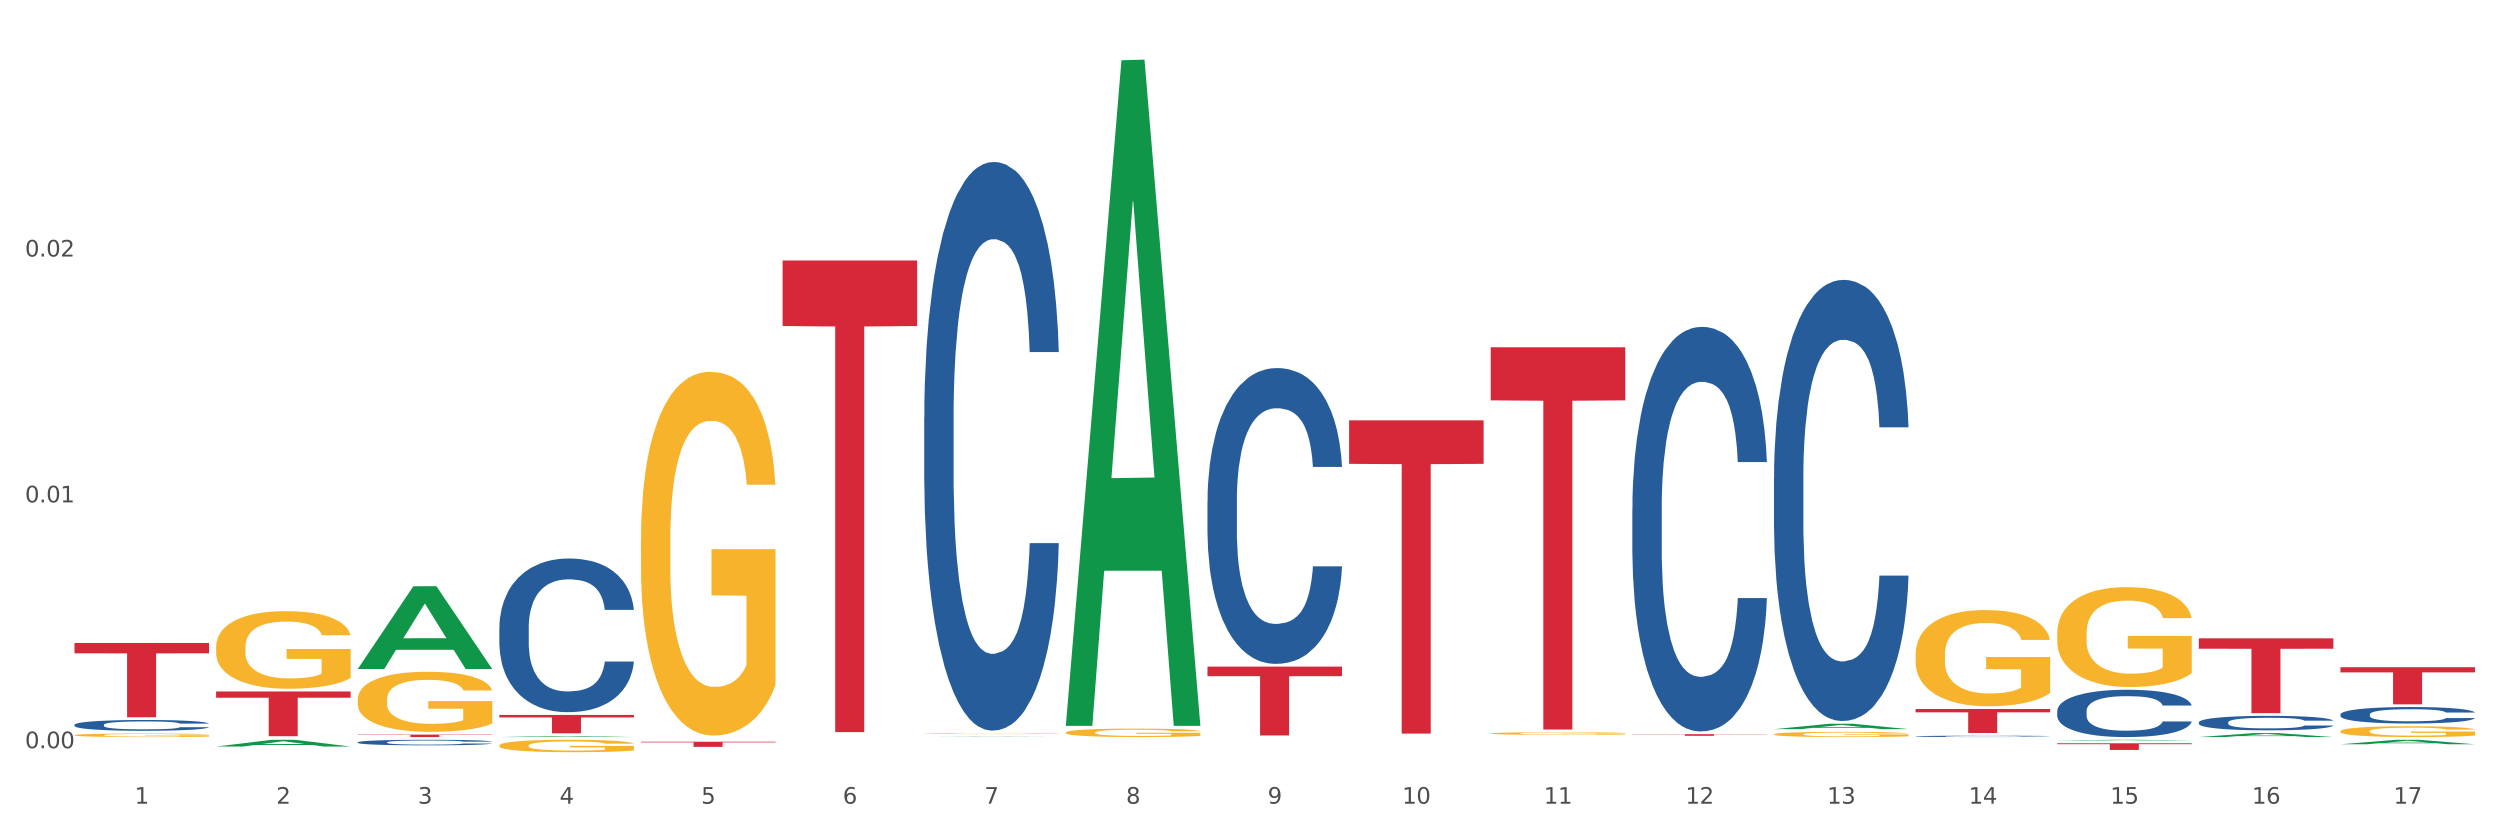 <?xml version="1.0" encoding="utf-8" standalone="no"?>
<!DOCTYPE svg PUBLIC "-//W3C//DTD SVG 1.1//EN"
  "http://www.w3.org/Graphics/SVG/1.1/DTD/svg11.dtd">
<svg xmlns:xlink="http://www.w3.org/1999/xlink" width="1080pt" height="360pt" viewBox="0 0 1080 360" xmlns="http://www.w3.org/2000/svg" version="1.1">
 <rect x="0" y="0" width="1080" height="360" fill="#333333" stroke="none"/>
 <defs>
  <style type="text/css">*{stroke-linejoin: round; stroke-linecap: butt}</style>
 </defs>
 <g id="figure_1">
  <g id="patch_1">
   <path d="M 0 360 
L 1080 360 
L 1080 0 
L 0 0 
z
" style="fill: #ffffff; stroke: #ffffff; stroke-linejoin: miter"/>
  </g>
  <g id="axes_1">
   <g id="matplotlib.axis_1">
    <g id="xtick_1">
     <g id="text_1">
      <!-- 1 -->
      <g style="fill: #4d4d4d" transform="translate(58.182 347.204) scale(0.096 -0.096)">
       <defs>
        <path id="DejaVuSans-31" d="M 794 531 
L 1825 531 
L 1825 4091 
L 703 3866 
L 703 4441 
L 1819 4666 
L 2450 4666 
L 2450 531 
L 3481 531 
L 3481 0 
L 794 0 
L 794 531 
z
" transform="scale(0.016)"/>
       </defs>
       <use xlink:href="#DejaVuSans-31"/>
      </g>
     </g>
    </g>
    <g id="xtick_2">
     <g id="text_2">
      <!-- 2 -->
      <g style="fill: #4d4d4d" transform="translate(119.364 347.204) scale(0.096 -0.096)">
       <defs>
        <path id="DejaVuSans-32" d="M 1228 531 
L 3431 531 
L 3431 0 
L 469 0 
L 469 531 
Q 828 903 1448 1529 
Q 2069 2156 2228 2338 
Q 2531 2678 2651 2914 
Q 2772 3150 2772 3378 
Q 2772 3750 2511 3984 
Q 2250 4219 1831 4219 
Q 1534 4219 1204 4116 
Q 875 4013 500 3803 
L 500 4441 
Q 881 4594 1212 4672 
Q 1544 4750 1819 4750 
Q 2544 4750 2975 4387 
Q 3406 4025 3406 3419 
Q 3406 3131 3298 2873 
Q 3191 2616 2906 2266 
Q 2828 2175 2409 1742 
Q 1991 1309 1228 531 
z
" transform="scale(0.016)"/>
       </defs>
       <use xlink:href="#DejaVuSans-32"/>
      </g>
     </g>
    </g>
    <g id="xtick_3">
     <g id="text_3">
      <!-- 3 -->
      <g style="fill: #4d4d4d" transform="translate(180.545 347.204) scale(0.096 -0.096)">
       <defs>
        <path id="DejaVuSans-33" d="M 2597 2516 
Q 3050 2419 3304 2112 
Q 3559 1806 3559 1356 
Q 3559 666 3084 287 
Q 2609 -91 1734 -91 
Q 1441 -91 1130 -33 
Q 819 25 488 141 
L 488 750 
Q 750 597 1062 519 
Q 1375 441 1716 441 
Q 2309 441 2620 675 
Q 2931 909 2931 1356 
Q 2931 1769 2642 2001 
Q 2353 2234 1838 2234 
L 1294 2234 
L 1294 2753 
L 1863 2753 
Q 2328 2753 2575 2939 
Q 2822 3125 2822 3475 
Q 2822 3834 2567 4026 
Q 2313 4219 1838 4219 
Q 1578 4219 1281 4162 
Q 984 4106 628 3988 
L 628 4550 
Q 988 4650 1302 4700 
Q 1616 4750 1894 4750 
Q 2613 4750 3031 4423 
Q 3450 4097 3450 3541 
Q 3450 3153 3228 2886 
Q 3006 2619 2597 2516 
z
" transform="scale(0.016)"/>
       </defs>
       <use xlink:href="#DejaVuSans-33"/>
      </g>
     </g>
    </g>
    <g id="xtick_4">
     <g id="text_4">
      <!-- 4 -->
      <g style="fill: #4d4d4d" transform="translate(241.726 347.204) scale(0.096 -0.096)">
       <defs>
        <path id="DejaVuSans-34" d="M 2419 4116 
L 825 1625 
L 2419 1625 
L 2419 4116 
z
M 2253 4666 
L 3047 4666 
L 3047 1625 
L 3713 1625 
L 3713 1100 
L 3047 1100 
L 3047 0 
L 2419 0 
L 2419 1100 
L 313 1100 
L 313 1709 
L 2253 4666 
z
" transform="scale(0.016)"/>
       </defs>
       <use xlink:href="#DejaVuSans-34"/>
      </g>
     </g>
    </g>
    <g id="xtick_5">
     <g id="text_5">
      <!-- 5 -->
      <g style="fill: #4d4d4d" transform="translate(302.908 347.204) scale(0.096 -0.096)">
       <defs>
        <path id="DejaVuSans-35" d="M 691 4666 
L 3169 4666 
L 3169 4134 
L 1269 4134 
L 1269 2991 
Q 1406 3038 1543 3061 
Q 1681 3084 1819 3084 
Q 2600 3084 3056 2656 
Q 3513 2228 3513 1497 
Q 3513 744 3044 326 
Q 2575 -91 1722 -91 
Q 1428 -91 1123 -41 
Q 819 9 494 109 
L 494 744 
Q 775 591 1075 516 
Q 1375 441 1709 441 
Q 2250 441 2565 725 
Q 2881 1009 2881 1497 
Q 2881 1984 2565 2268 
Q 2250 2553 1709 2553 
Q 1456 2553 1204 2497 
Q 953 2441 691 2322 
L 691 4666 
z
" transform="scale(0.016)"/>
       </defs>
       <use xlink:href="#DejaVuSans-35"/>
      </g>
     </g>
    </g>
    <g id="xtick_6">
     <g id="text_6">
      <!-- 6 -->
      <g style="fill: #4d4d4d" transform="translate(364.089 347.204) scale(0.096 -0.096)">
       <defs>
        <path id="DejaVuSans-36" d="M 2113 2584 
Q 1688 2584 1439 2293 
Q 1191 2003 1191 1497 
Q 1191 994 1439 701 
Q 1688 409 2113 409 
Q 2538 409 2786 701 
Q 3034 994 3034 1497 
Q 3034 2003 2786 2293 
Q 2538 2584 2113 2584 
z
M 3366 4563 
L 3366 3988 
Q 3128 4100 2886 4159 
Q 2644 4219 2406 4219 
Q 1781 4219 1451 3797 
Q 1122 3375 1075 2522 
Q 1259 2794 1537 2939 
Q 1816 3084 2150 3084 
Q 2853 3084 3261 2657 
Q 3669 2231 3669 1497 
Q 3669 778 3244 343 
Q 2819 -91 2113 -91 
Q 1303 -91 875 529 
Q 447 1150 447 2328 
Q 447 3434 972 4092 
Q 1497 4750 2381 4750 
Q 2619 4750 2861 4703 
Q 3103 4656 3366 4563 
z
" transform="scale(0.016)"/>
       </defs>
       <use xlink:href="#DejaVuSans-36"/>
      </g>
     </g>
    </g>
    <g id="xtick_7">
     <g id="text_7">
      <!-- 7 -->
      <g style="fill: #4d4d4d" transform="translate(425.271 347.204) scale(0.096 -0.096)">
       <defs>
        <path id="DejaVuSans-37" d="M 525 4666 
L 3525 4666 
L 3525 4397 
L 1831 0 
L 1172 0 
L 2766 4134 
L 525 4134 
L 525 4666 
z
" transform="scale(0.016)"/>
       </defs>
       <use xlink:href="#DejaVuSans-37"/>
      </g>
     </g>
    </g>
    <g id="xtick_8">
     <g id="text_8">
      <!-- 8 -->
      <g style="fill: #4d4d4d" transform="translate(486.452 347.204) scale(0.096 -0.096)">
       <defs>
        <path id="DejaVuSans-38" d="M 2034 2216 
Q 1584 2216 1326 1975 
Q 1069 1734 1069 1313 
Q 1069 891 1326 650 
Q 1584 409 2034 409 
Q 2484 409 2743 651 
Q 3003 894 3003 1313 
Q 3003 1734 2745 1975 
Q 2488 2216 2034 2216 
z
M 1403 2484 
Q 997 2584 770 2862 
Q 544 3141 544 3541 
Q 544 4100 942 4425 
Q 1341 4750 2034 4750 
Q 2731 4750 3128 4425 
Q 3525 4100 3525 3541 
Q 3525 3141 3298 2862 
Q 3072 2584 2669 2484 
Q 3125 2378 3379 2068 
Q 3634 1759 3634 1313 
Q 3634 634 3220 271 
Q 2806 -91 2034 -91 
Q 1263 -91 848 271 
Q 434 634 434 1313 
Q 434 1759 690 2068 
Q 947 2378 1403 2484 
z
M 1172 3481 
Q 1172 3119 1398 2916 
Q 1625 2713 2034 2713 
Q 2441 2713 2670 2916 
Q 2900 3119 2900 3481 
Q 2900 3844 2670 4047 
Q 2441 4250 2034 4250 
Q 1625 4250 1398 4047 
Q 1172 3844 1172 3481 
z
" transform="scale(0.016)"/>
       </defs>
       <use xlink:href="#DejaVuSans-38"/>
      </g>
     </g>
    </g>
    <g id="xtick_9">
     <g id="text_9">
      <!-- 9 -->
      <g style="fill: #4d4d4d" transform="translate(547.634 347.204) scale(0.096 -0.096)">
       <defs>
        <path id="DejaVuSans-39" d="M 703 97 
L 703 672 
Q 941 559 1184 500 
Q 1428 441 1663 441 
Q 2288 441 2617 861 
Q 2947 1281 2994 2138 
Q 2813 1869 2534 1725 
Q 2256 1581 1919 1581 
Q 1219 1581 811 2004 
Q 403 2428 403 3163 
Q 403 3881 828 4315 
Q 1253 4750 1959 4750 
Q 2769 4750 3195 4129 
Q 3622 3509 3622 2328 
Q 3622 1225 3098 567 
Q 2575 -91 1691 -91 
Q 1453 -91 1209 -44 
Q 966 3 703 97 
z
M 1959 2075 
Q 2384 2075 2632 2365 
Q 2881 2656 2881 3163 
Q 2881 3666 2632 3958 
Q 2384 4250 1959 4250 
Q 1534 4250 1286 3958 
Q 1038 3666 1038 3163 
Q 1038 2656 1286 2365 
Q 1534 2075 1959 2075 
z
" transform="scale(0.016)"/>
       </defs>
       <use xlink:href="#DejaVuSans-39"/>
      </g>
     </g>
    </g>
    <g id="xtick_10">
     <g id="text_10">
      <!-- 10 -->
      <g style="fill: #4d4d4d" transform="translate(605.761 347.204) scale(0.096 -0.096)">
       <defs>
        <path id="DejaVuSans-30" d="M 2034 4250 
Q 1547 4250 1301 3770 
Q 1056 3291 1056 2328 
Q 1056 1369 1301 889 
Q 1547 409 2034 409 
Q 2525 409 2770 889 
Q 3016 1369 3016 2328 
Q 3016 3291 2770 3770 
Q 2525 4250 2034 4250 
z
M 2034 4750 
Q 2819 4750 3233 4129 
Q 3647 3509 3647 2328 
Q 3647 1150 3233 529 
Q 2819 -91 2034 -91 
Q 1250 -91 836 529 
Q 422 1150 422 2328 
Q 422 3509 836 4129 
Q 1250 4750 2034 4750 
z
" transform="scale(0.016)"/>
       </defs>
       <use xlink:href="#DejaVuSans-31"/>
       <use xlink:href="#DejaVuSans-30" transform="translate(63.623 0)"/>
      </g>
     </g>
    </g>
    <g id="xtick_11">
     <g id="text_11">
      <!-- 11 -->
      <g style="fill: #4d4d4d" transform="translate(666.942 347.204) scale(0.096 -0.096)">
       <use xlink:href="#DejaVuSans-31"/>
       <use xlink:href="#DejaVuSans-31" transform="translate(63.623 0)"/>
      </g>
     </g>
    </g>
    <g id="xtick_12">
     <g id="text_12">
      <!-- 12 -->
      <g style="fill: #4d4d4d" transform="translate(728.124 347.204) scale(0.096 -0.096)">
       <use xlink:href="#DejaVuSans-31"/>
       <use xlink:href="#DejaVuSans-32" transform="translate(63.623 0)"/>
      </g>
     </g>
    </g>
    <g id="xtick_13">
     <g id="text_13">
      <!-- 13 -->
      <g style="fill: #4d4d4d" transform="translate(789.305 347.204) scale(0.096 -0.096)">
       <use xlink:href="#DejaVuSans-31"/>
       <use xlink:href="#DejaVuSans-33" transform="translate(63.623 0)"/>
      </g>
     </g>
    </g>
    <g id="xtick_14">
     <g id="text_14">
      <!-- 14 -->
      <g style="fill: #4d4d4d" transform="translate(850.487 347.204) scale(0.096 -0.096)">
       <use xlink:href="#DejaVuSans-31"/>
       <use xlink:href="#DejaVuSans-34" transform="translate(63.623 0)"/>
      </g>
     </g>
    </g>
    <g id="xtick_15">
     <g id="text_15">
      <!-- 15 -->
      <g style="fill: #4d4d4d" transform="translate(911.668 347.204) scale(0.096 -0.096)">
       <use xlink:href="#DejaVuSans-31"/>
       <use xlink:href="#DejaVuSans-35" transform="translate(63.623 0)"/>
      </g>
     </g>
    </g>
    <g id="xtick_16">
     <g id="text_16">
      <!-- 16 -->
      <g style="fill: #4d4d4d" transform="translate(972.849 347.204) scale(0.096 -0.096)">
       <use xlink:href="#DejaVuSans-31"/>
       <use xlink:href="#DejaVuSans-36" transform="translate(63.623 0)"/>
      </g>
     </g>
    </g>
    <g id="xtick_17">
     <g id="text_17">
      <!-- 17 -->
      <g style="fill: #4d4d4d" transform="translate(1034.031 347.204) scale(0.096 -0.096)">
       <use xlink:href="#DejaVuSans-31"/>
       <use xlink:href="#DejaVuSans-37" transform="translate(63.623 0)"/>
      </g>
     </g>
    </g>
    <g id="xtick_18"/>
    <g id="xtick_19"/>
    <g id="xtick_20"/>
    <g id="xtick_21"/>
    <g id="xtick_22"/>
    <g id="xtick_23"/>
    <g id="xtick_24"/>
    <g id="xtick_25"/>
    <g id="xtick_26"/>
    <g id="xtick_27"/>
    <g id="xtick_28"/>
    <g id="xtick_29"/>
    <g id="xtick_30"/>
    <g id="xtick_31"/>
    <g id="xtick_32"/>
    <g id="xtick_33"/>
   </g>
   <g id="matplotlib.axis_2">
    <g id="ytick_1">
     <g id="text_18">
      <!-- 0.00 -->
      <g style="fill: #4d4d4d" transform="translate(10.8 323.235) scale(0.096 -0.096)">
       <defs>
        <path id="DejaVuSans-2e" d="M 684 794 
L 1344 794 
L 1344 0 
L 684 0 
L 684 794 
z
" transform="scale(0.016)"/>
       </defs>
       <use xlink:href="#DejaVuSans-30"/>
       <use xlink:href="#DejaVuSans-2e" transform="translate(63.623 0)"/>
       <use xlink:href="#DejaVuSans-30" transform="translate(95.41 0)"/>
       <use xlink:href="#DejaVuSans-30" transform="translate(159.033 0)"/>
      </g>
     </g>
    </g>
    <g id="ytick_2">
     <g id="text_19">
      <!-- 0.01 -->
      <g style="fill: #4d4d4d" transform="translate(10.8 217.03) scale(0.096 -0.096)">
       <use xlink:href="#DejaVuSans-30"/>
       <use xlink:href="#DejaVuSans-2e" transform="translate(63.623 0)"/>
       <use xlink:href="#DejaVuSans-30" transform="translate(95.41 0)"/>
       <use xlink:href="#DejaVuSans-31" transform="translate(159.033 0)"/>
      </g>
     </g>
    </g>
    <g id="ytick_3">
     <g id="text_20">
      <!-- 0.02 -->
      <g style="fill: #4d4d4d" transform="translate(10.8 110.824) scale(0.096 -0.096)">
       <use xlink:href="#DejaVuSans-30"/>
       <use xlink:href="#DejaVuSans-2e" transform="translate(63.623 0)"/>
       <use xlink:href="#DejaVuSans-30" transform="translate(95.41 0)"/>
       <use xlink:href="#DejaVuSans-32" transform="translate(159.033 0)"/>
      </g>
     </g>
    </g>
    <g id="ytick_4"/>
    <g id="ytick_5"/>
    <g id="ytick_6"/>
   </g>
   <g id="PolyCollection_1">
    <path d="M 93.356 322.505 
L 93.416 322.502 
L 117.384 319.591 
L 127.331 319.588 
L 151.479 322.51 
L 139.974 322.51 
L 134.761 321.83 
L 110.014 321.83 
L 109.834 321.841 
L 104.801 322.51 
L 93.356 322.51 
L 93.356 322.505 
L 113.13 321.424 
L 131.645 321.421 
L 122.478 320.211 
L 122.358 320.205 
L 122.238 320.213 
L 113.07 321.421 
L 113.13 321.424 
L 93.356 322.505 
z
" clip-path="url(#p8af0d2f6d8)" style="fill: #109648"/>
    <path d="M 399.263 318.396 
L 399.323 318.396 
L 423.291 318.294 
L 433.238 318.294 
L 457.386 318.397 
L 445.881 318.397 
L 440.668 318.373 
L 415.921 318.373 
L 415.741 318.373 
L 410.708 318.397 
L 399.263 318.397 
L 399.263 318.396 
L 419.037 318.358 
L 437.552 318.358 
L 428.385 318.316 
L 428.265 318.316 
L 428.145 318.316 
L 418.977 318.358 
L 419.037 318.358 
L 399.263 318.396 
z
" clip-path="url(#p8af0d2f6d8)" style="fill: #109648"/>
    <path d="M 215.719 318.412 
L 215.779 318.411 
L 239.747 317.983 
L 249.694 317.983 
L 273.842 318.412 
L 262.337 318.412 
L 257.124 318.312 
L 232.377 318.312 
L 232.197 318.314 
L 227.164 318.412 
L 215.719 318.412 
L 215.719 318.412 
L 235.493 318.253 
L 254.008 318.252 
L 244.84 318.074 
L 244.72 318.073 
L 244.601 318.075 
L 235.433 318.252 
L 235.493 318.253 
L 215.719 318.412 
z
" clip-path="url(#p8af0d2f6d8)" style="fill: #109648"/>
    <path d="M 154.538 288.971 
L 154.598 288.937 
L 178.566 253.265 
L 188.512 253.231 
L 212.66 289.038 
L 201.156 289.038 
L 195.943 280.7 
L 171.196 280.7 
L 171.016 280.834 
L 165.983 289.038 
L 154.538 289.038 
L 154.538 288.971 
L 174.311 275.724 
L 192.827 275.69 
L 183.659 260.863 
L 183.539 260.796 
L 183.419 260.897 
L 174.251 275.69 
L 174.311 275.724 
L 154.538 288.971 
z
" clip-path="url(#p8af0d2f6d8)" style="fill: #109648"/>
    <path d="M 766.352 314.991 
L 766.412 314.989 
L 790.38 312.652 
L 800.327 312.65 
L 824.474 314.995 
L 812.97 314.995 
L 807.757 314.449 
L 783.01 314.449 
L 782.83 314.458 
L 777.797 314.995 
L 766.352 314.995 
L 766.352 314.991 
L 786.126 314.123 
L 804.641 314.121 
L 795.473 313.15 
L 795.353 313.146 
L 795.233 313.152 
L 786.066 314.121 
L 786.126 314.123 
L 766.352 314.991 
z
" clip-path="url(#p8af0d2f6d8)" style="fill: #109648"/>
    <path d="M 888.715 319.928 
L 888.775 319.927 
L 912.743 319.588 
L 922.689 319.588 
L 946.837 319.928 
L 935.333 319.928 
L 930.12 319.849 
L 905.373 319.849 
L 905.193 319.85 
L 900.16 319.928 
L 888.715 319.928 
L 888.715 319.928 
L 908.488 319.802 
L 927.004 319.801 
L 917.836 319.66 
L 917.716 319.66 
L 917.596 319.661 
L 908.428 319.801 
L 908.488 319.802 
L 888.715 319.928 
z
" clip-path="url(#p8af0d2f6d8)" style="fill: #109648"/>
    <path d="M 949.896 318.409 
L 949.956 318.408 
L 973.924 316.672 
L 983.871 316.671 
L 1008.019 318.412 
L 996.514 318.412 
L 991.301 318.007 
L 966.554 318.007 
L 966.374 318.013 
L 961.341 318.412 
L 949.896 318.412 
L 949.896 318.409 
L 969.67 317.765 
L 988.185 317.763 
L 979.017 317.042 
L 978.897 317.039 
L 978.778 317.044 
L 969.61 317.763 
L 969.67 317.765 
L 949.896 318.409 
z
" clip-path="url(#p8af0d2f6d8)" style="fill: #109648"/>
    <path d="M 460.445 313.045 
L 460.505 312.775 
L 484.473 26.03 
L 494.42 25.759 
L 518.567 313.585 
L 507.063 313.585 
L 501.85 246.561 
L 477.103 246.561 
L 476.923 247.642 
L 471.89 313.585 
L 460.445 313.585 
L 460.445 313.045 
L 480.218 206.563 
L 498.734 206.293 
L 489.566 87.108 
L 489.446 86.568 
L 489.326 87.379 
L 480.159 206.293 
L 480.218 206.563 
L 460.445 313.045 
z
" clip-path="url(#p8af0d2f6d8)" style="fill: #109648"/>
    <path d="M 1011.078 321.527 
L 1011.138 321.525 
L 1035.106 319.59 
L 1045.052 319.588 
L 1069.2 321.53 
L 1057.695 321.53 
L 1052.482 321.078 
L 1027.735 321.078 
L 1027.556 321.085 
L 1022.522 321.53 
L 1011.078 321.53 
L 1011.078 321.527 
L 1030.851 320.808 
L 1049.366 320.806 
L 1040.199 320.002 
L 1040.079 319.998 
L 1039.959 320.004 
L 1030.791 320.806 
L 1030.851 320.808 
L 1011.078 321.527 
z
" clip-path="url(#p8af0d2f6d8)" style="fill: #109648"/>
    <path d="M 93.356 279.517 
L 93.425 279.486 
L 93.425 278.384 
L 93.562 277.435 
L 94.248 275.139 
L 95.278 273.24 
L 96.033 272.23 
L 96.787 271.403 
L 97.68 270.577 
L 98.778 269.719 
L 100.768 268.464 
L 102.003 267.821 
L 103.512 267.148 
L 106.257 266.168 
L 108.247 265.617 
L 110.306 265.158 
L 113.668 264.606 
L 115.864 264.362 
L 118.197 264.178 
L 121.011 264.055 
L 123.138 264.025 
L 127.804 264.117 
L 131.784 264.392 
L 133.706 264.606 
L 136.176 264.974 
L 137.48 265.219 
L 139.607 265.709 
L 141.803 266.352 
L 143.313 266.903 
L 145.577 267.944 
L 147.293 268.985 
L 148.871 270.271 
L 149.695 271.158 
L 150.312 271.985 
L 150.861 272.934 
L 151.41 274.434 
L 139.058 274.434 
L 138.578 273.363 
L 137.823 272.353 
L 136.725 271.373 
L 135.764 270.76 
L 134.118 269.995 
L 132.608 269.505 
L 131.03 269.138 
L 129.108 268.832 
L 127.599 268.679 
L 125.471 268.556 
L 121.285 268.587 
L 118.472 268.832 
L 116.55 269.138 
L 115.315 269.413 
L 114.217 269.719 
L 112.982 270.148 
L 111.541 270.791 
L 110.512 271.373 
L 109.482 272.108 
L 108.659 272.842 
L 107.904 273.7 
L 107.287 274.618 
L 106.806 275.567 
L 106.394 276.731 
L 106.051 278.66 
L 106.051 282.854 
L 106.189 283.803 
L 106.532 285.058 
L 106.943 286.008 
L 107.63 287.14 
L 108.247 287.906 
L 109.414 289.008 
L 110.718 289.926 
L 111.747 290.508 
L 112.776 290.998 
L 114.56 291.672 
L 116.55 292.223 
L 118.266 292.56 
L 120.599 292.866 
L 122.177 292.988 
L 123.55 293.049 
L 126.912 293.049 
L 129.314 292.958 
L 131.99 292.743 
L 134.049 292.468 
L 135.764 292.131 
L 137.686 291.58 
L 138.921 291.059 
L 138.921 284.66 
L 123.824 284.63 
L 123.824 280.374 
L 151.479 280.374 
L 151.479 292.866 
L 150.312 293.509 
L 149.008 294.09 
L 147.636 294.611 
L 145.577 295.254 
L 143.107 295.866 
L 140.911 296.295 
L 138.578 296.662 
L 135.833 296.999 
L 132.265 297.305 
L 130.069 297.428 
L 127.324 297.519 
L 124.099 297.55 
L 121.285 297.489 
L 118.54 297.336 
L 115.658 297.06 
L 112.845 296.662 
L 110.718 296.264 
L 108.59 295.774 
L 106.326 295.131 
L 104.542 294.519 
L 103.169 293.968 
L 101.66 293.264 
L 100.013 292.345 
L 98.778 291.519 
L 97.68 290.661 
L 96.513 289.559 
L 95.69 288.61 
L 94.866 287.416 
L 94.386 286.528 
L 93.837 285.15 
L 93.425 283.221 
L 93.356 279.517 
z
" clip-path="url(#p8af0d2f6d8)" style="fill: #f7b32b"/>
    <path d="M 154.538 302.203 
L 154.606 302.18 
L 154.606 301.327 
L 154.744 300.592 
L 155.43 298.815 
L 156.459 297.346 
L 157.214 296.564 
L 157.969 295.924 
L 158.861 295.284 
L 159.959 294.621 
L 161.949 293.649 
L 163.184 293.152 
L 164.694 292.63 
L 167.439 291.872 
L 169.429 291.446 
L 171.487 291.09 
L 174.85 290.664 
L 177.046 290.474 
L 179.379 290.332 
L 182.192 290.237 
L 184.32 290.213 
L 188.986 290.284 
L 192.966 290.498 
L 194.887 290.664 
L 197.358 290.948 
L 198.661 291.138 
L 200.789 291.517 
L 202.985 292.014 
L 204.494 292.441 
L 206.759 293.246 
L 208.474 294.052 
L 210.053 295.047 
L 210.876 295.734 
L 211.494 296.374 
L 212.043 297.109 
L 212.592 298.27 
L 200.24 298.27 
L 199.759 297.441 
L 199.005 296.659 
L 197.907 295.9 
L 196.946 295.426 
L 195.299 294.834 
L 193.789 294.455 
L 192.211 294.171 
L 190.29 293.934 
L 188.78 293.815 
L 186.653 293.72 
L 182.467 293.744 
L 179.653 293.934 
L 177.732 294.171 
L 176.497 294.384 
L 175.399 294.621 
L 174.164 294.952 
L 172.723 295.45 
L 171.693 295.9 
L 170.664 296.469 
L 169.84 297.038 
L 169.086 297.701 
L 168.468 298.412 
L 167.988 299.147 
L 167.576 300.047 
L 167.233 301.54 
L 167.233 304.786 
L 167.37 305.521 
L 167.713 306.492 
L 168.125 307.227 
L 168.811 308.103 
L 169.429 308.696 
L 170.595 309.549 
L 171.899 310.26 
L 172.928 310.71 
L 173.958 311.089 
L 175.742 311.61 
L 177.732 312.037 
L 179.447 312.298 
L 181.781 312.534 
L 183.359 312.629 
L 184.731 312.677 
L 188.094 312.677 
L 190.495 312.606 
L 193.172 312.44 
L 195.23 312.226 
L 196.946 311.966 
L 198.867 311.539 
L 200.102 311.136 
L 200.102 306.184 
L 185.006 306.16 
L 185.006 302.867 
L 212.66 302.867 
L 212.66 312.534 
L 211.494 313.032 
L 210.19 313.482 
L 208.817 313.885 
L 206.759 314.383 
L 204.288 314.857 
L 202.092 315.188 
L 199.759 315.473 
L 197.014 315.733 
L 193.446 315.97 
L 191.25 316.065 
L 188.505 316.136 
L 185.28 316.16 
L 182.467 316.113 
L 179.722 315.994 
L 176.84 315.781 
L 174.026 315.473 
L 171.899 315.165 
L 169.772 314.786 
L 167.507 314.288 
L 165.723 313.814 
L 164.351 313.388 
L 162.841 312.843 
L 161.194 312.132 
L 159.959 311.492 
L 158.861 310.828 
L 157.694 309.975 
L 156.871 309.241 
L 156.048 308.317 
L 155.567 307.63 
L 155.018 306.563 
L 154.606 305.07 
L 154.538 302.203 
z
" clip-path="url(#p8af0d2f6d8)" style="fill: #f7b32b"/>
    <path d="M 215.719 322.065 
L 215.788 322.061 
L 215.788 321.884 
L 215.925 321.732 
L 216.611 321.365 
L 217.641 321.062 
L 218.395 320.9 
L 219.15 320.768 
L 220.042 320.636 
L 221.14 320.499 
L 223.13 320.298 
L 224.366 320.195 
L 225.875 320.087 
L 228.62 319.931 
L 230.61 319.842 
L 232.669 319.769 
L 236.031 319.681 
L 238.227 319.642 
L 240.56 319.612 
L 243.374 319.593 
L 245.501 319.588 
L 250.167 319.602 
L 254.147 319.647 
L 256.069 319.681 
L 258.539 319.74 
L 259.843 319.779 
L 261.97 319.857 
L 264.166 319.96 
L 265.676 320.048 
L 267.94 320.215 
L 269.656 320.381 
L 271.234 320.587 
L 272.057 320.729 
L 272.675 320.861 
L 273.224 321.013 
L 273.773 321.253 
L 261.421 321.253 
L 260.941 321.081 
L 260.186 320.92 
L 259.088 320.763 
L 258.127 320.665 
L 256.48 320.543 
L 254.971 320.464 
L 253.392 320.405 
L 251.471 320.357 
L 249.961 320.332 
L 247.834 320.312 
L 243.648 320.317 
L 240.835 320.357 
L 238.913 320.405 
L 237.678 320.45 
L 236.58 320.499 
L 235.345 320.567 
L 233.904 320.67 
L 232.875 320.763 
L 231.845 320.88 
L 231.022 320.998 
L 230.267 321.135 
L 229.649 321.282 
L 229.169 321.434 
L 228.757 321.62 
L 228.414 321.928 
L 228.414 322.599 
L 228.551 322.751 
L 228.895 322.952 
L 229.306 323.103 
L 229.993 323.285 
L 230.61 323.407 
L 231.777 323.583 
L 233.08 323.73 
L 234.11 323.823 
L 235.139 323.902 
L 236.923 324.009 
L 238.913 324.097 
L 240.629 324.151 
L 242.962 324.2 
L 244.54 324.22 
L 245.913 324.23 
L 249.275 324.23 
L 251.677 324.215 
L 254.353 324.181 
L 256.412 324.137 
L 258.127 324.083 
L 260.049 323.995 
L 261.284 323.911 
L 261.284 322.888 
L 246.187 322.883 
L 246.187 322.203 
L 273.842 322.203 
L 273.842 324.2 
L 272.675 324.303 
L 271.371 324.396 
L 269.999 324.479 
L 267.94 324.582 
L 265.47 324.68 
L 263.274 324.749 
L 260.941 324.808 
L 258.196 324.861 
L 254.628 324.91 
L 252.432 324.93 
L 249.687 324.945 
L 246.462 324.95 
L 243.648 324.94 
L 240.903 324.915 
L 238.021 324.871 
L 235.208 324.808 
L 233.08 324.744 
L 230.953 324.665 
L 228.689 324.563 
L 226.905 324.465 
L 225.532 324.377 
L 224.022 324.264 
L 222.376 324.117 
L 221.14 323.985 
L 220.042 323.848 
L 218.876 323.671 
L 218.052 323.52 
L 217.229 323.329 
L 216.749 323.187 
L 216.2 322.966 
L 215.788 322.658 
L 215.719 322.065 
z
" clip-path="url(#p8af0d2f6d8)" style="fill: #f7b32b"/>
    <path d="M 643.989 316.854 
L 644.058 316.853 
L 644.058 316.817 
L 644.195 316.785 
L 644.881 316.71 
L 645.911 316.647 
L 646.665 316.613 
L 647.42 316.586 
L 648.312 316.559 
L 649.41 316.53 
L 651.4 316.489 
L 652.635 316.468 
L 654.145 316.445 
L 656.89 316.413 
L 658.88 316.395 
L 660.939 316.38 
L 664.301 316.361 
L 666.497 316.353 
L 668.83 316.347 
L 671.644 316.343 
L 673.771 316.342 
L 678.437 316.345 
L 682.417 316.354 
L 684.339 316.361 
L 686.809 316.374 
L 688.113 316.382 
L 690.24 316.398 
L 692.436 316.419 
L 693.946 316.437 
L 696.21 316.472 
L 697.926 316.506 
L 699.504 316.549 
L 700.327 316.578 
L 700.945 316.605 
L 701.494 316.637 
L 702.043 316.686 
L 689.691 316.686 
L 689.211 316.651 
L 688.456 316.617 
L 687.358 316.585 
L 686.397 316.565 
L 684.75 316.54 
L 683.241 316.523 
L 681.662 316.511 
L 679.741 316.501 
L 678.231 316.496 
L 676.104 316.492 
L 671.918 316.493 
L 669.105 316.501 
L 667.183 316.511 
L 665.948 316.52 
L 664.85 316.53 
L 663.615 316.545 
L 662.174 316.566 
L 661.145 316.585 
L 660.115 316.609 
L 659.292 316.634 
L 658.537 316.662 
L 657.919 316.692 
L 657.439 316.724 
L 657.027 316.762 
L 656.684 316.826 
L 656.684 316.965 
L 656.821 316.996 
L 657.164 317.037 
L 657.576 317.069 
L 658.262 317.106 
L 658.88 317.132 
L 660.047 317.168 
L 661.35 317.198 
L 662.38 317.218 
L 663.409 317.234 
L 665.193 317.256 
L 667.183 317.274 
L 668.899 317.285 
L 671.232 317.295 
L 672.81 317.3 
L 674.183 317.302 
L 677.545 317.302 
L 679.947 317.299 
L 682.623 317.291 
L 684.682 317.282 
L 686.397 317.271 
L 688.319 317.253 
L 689.554 317.236 
L 689.554 317.024 
L 674.457 317.023 
L 674.457 316.883 
L 702.112 316.883 
L 702.112 317.295 
L 700.945 317.317 
L 699.641 317.336 
L 698.269 317.353 
L 696.21 317.374 
L 693.74 317.395 
L 691.544 317.409 
L 689.211 317.421 
L 686.466 317.432 
L 682.898 317.442 
L 680.702 317.446 
L 677.957 317.449 
L 674.732 317.45 
L 671.918 317.448 
L 669.173 317.443 
L 666.291 317.434 
L 663.478 317.421 
L 661.35 317.408 
L 659.223 317.392 
L 656.959 317.37 
L 655.174 317.35 
L 653.802 317.332 
L 652.292 317.309 
L 650.645 317.278 
L 649.41 317.251 
L 648.312 317.223 
L 647.146 317.186 
L 646.322 317.155 
L 645.499 317.115 
L 645.018 317.086 
L 644.47 317.04 
L 644.058 316.977 
L 643.989 316.854 
z
" clip-path="url(#p8af0d2f6d8)" style="fill: #f7b32b"/>
    <path d="M 460.445 316.448 
L 460.514 316.445 
L 460.514 316.325 
L 460.651 316.221 
L 461.337 315.971 
L 462.366 315.765 
L 463.121 315.655 
L 463.876 315.564 
L 464.768 315.474 
L 465.866 315.381 
L 467.856 315.244 
L 469.091 315.174 
L 470.601 315.101 
L 473.346 314.994 
L 475.336 314.934 
L 477.394 314.884 
L 480.757 314.824 
L 482.953 314.797 
L 485.286 314.777 
L 488.099 314.764 
L 490.227 314.761 
L 494.893 314.771 
L 498.873 314.801 
L 500.794 314.824 
L 503.265 314.864 
L 504.568 314.891 
L 506.696 314.944 
L 508.892 315.014 
L 510.401 315.074 
L 512.666 315.188 
L 514.381 315.301 
L 515.96 315.441 
L 516.783 315.538 
L 517.401 315.628 
L 517.95 315.731 
L 518.499 315.895 
L 506.147 315.895 
L 505.666 315.778 
L 504.912 315.668 
L 503.814 315.561 
L 502.853 315.494 
L 501.206 315.411 
L 499.696 315.358 
L 498.118 315.318 
L 496.197 315.284 
L 494.687 315.268 
L 492.56 315.254 
L 488.374 315.258 
L 485.56 315.284 
L 483.639 315.318 
L 482.404 315.348 
L 481.306 315.381 
L 480.071 315.428 
L 478.63 315.498 
L 477.6 315.561 
L 476.571 315.641 
L 475.747 315.721 
L 474.993 315.815 
L 474.375 315.915 
L 473.895 316.018 
L 473.483 316.145 
L 473.14 316.355 
L 473.14 316.812 
L 473.277 316.915 
L 473.62 317.052 
L 474.032 317.155 
L 474.718 317.279 
L 475.336 317.362 
L 476.502 317.482 
L 477.806 317.582 
L 478.835 317.645 
L 479.865 317.699 
L 481.649 317.772 
L 483.639 317.832 
L 485.354 317.869 
L 487.688 317.902 
L 489.266 317.916 
L 490.638 317.922 
L 494.001 317.922 
L 496.403 317.912 
L 499.079 317.889 
L 501.137 317.859 
L 502.853 317.822 
L 504.774 317.762 
L 506.01 317.705 
L 506.01 317.008 
L 490.913 317.005 
L 490.913 316.542 
L 518.567 316.542 
L 518.567 317.902 
L 517.401 317.972 
L 516.097 318.036 
L 514.724 318.092 
L 512.666 318.162 
L 510.195 318.229 
L 508 318.276 
L 505.666 318.316 
L 502.922 318.352 
L 499.353 318.386 
L 497.157 318.399 
L 494.413 318.409 
L 491.187 318.412 
L 488.374 318.406 
L 485.629 318.389 
L 482.747 318.359 
L 479.933 318.316 
L 477.806 318.272 
L 475.679 318.219 
L 473.414 318.149 
L 471.63 318.082 
L 470.258 318.022 
L 468.748 317.946 
L 467.101 317.846 
L 465.866 317.755 
L 464.768 317.662 
L 463.601 317.542 
L 462.778 317.439 
L 461.955 317.309 
L 461.474 317.212 
L 460.925 317.062 
L 460.514 316.852 
L 460.445 316.448 
z
" clip-path="url(#p8af0d2f6d8)" style="fill: #f7b32b"/>
    <path d="M 399.263 316.952 
L 399.332 316.951 
L 399.332 316.941 
L 399.469 316.933 
L 400.156 316.911 
L 401.185 316.894 
L 401.94 316.884 
L 402.695 316.877 
L 403.587 316.869 
L 404.685 316.861 
L 406.675 316.85 
L 407.91 316.844 
L 409.419 316.837 
L 412.164 316.828 
L 414.154 316.823 
L 416.213 316.819 
L 419.575 316.814 
L 421.771 316.812 
L 424.104 316.81 
L 426.918 316.809 
L 429.045 316.808 
L 433.711 316.809 
L 437.691 316.812 
L 439.613 316.814 
L 442.083 316.817 
L 443.387 316.82 
L 445.514 316.824 
L 447.71 316.83 
L 449.22 316.835 
L 451.484 316.845 
L 453.2 316.854 
L 454.778 316.866 
L 455.602 316.874 
L 456.219 316.882 
L 456.768 316.891 
L 457.317 316.905 
L 444.965 316.905 
L 444.485 316.895 
L 443.73 316.886 
L 442.632 316.876 
L 441.672 316.871 
L 440.025 316.864 
L 438.515 316.859 
L 436.937 316.856 
L 435.015 316.853 
L 433.506 316.852 
L 431.378 316.85 
L 427.192 316.851 
L 424.379 316.853 
L 422.458 316.856 
L 421.222 316.858 
L 420.124 316.861 
L 418.889 316.865 
L 417.448 316.871 
L 416.419 316.876 
L 415.39 316.883 
L 414.566 316.89 
L 413.811 316.898 
L 413.194 316.906 
L 412.713 316.915 
L 412.302 316.926 
L 411.958 316.944 
L 411.958 316.983 
L 412.096 316.991 
L 412.439 317.003 
L 412.851 317.012 
L 413.537 317.022 
L 414.154 317.029 
L 415.321 317.04 
L 416.625 317.048 
L 417.654 317.053 
L 418.683 317.058 
L 420.468 317.064 
L 422.458 317.069 
L 424.173 317.072 
L 426.506 317.075 
L 428.084 317.076 
L 429.457 317.077 
L 432.819 317.077 
L 435.221 317.076 
L 437.897 317.074 
L 439.956 317.072 
L 441.672 317.068 
L 443.593 317.063 
L 444.828 317.059 
L 444.828 316.999 
L 429.731 316.999 
L 429.731 316.96 
L 457.386 316.96 
L 457.386 317.075 
L 456.219 317.081 
L 454.915 317.087 
L 453.543 317.091 
L 451.484 317.097 
L 449.014 317.103 
L 446.818 317.107 
L 444.485 317.11 
L 441.74 317.114 
L 438.172 317.116 
L 435.976 317.117 
L 433.231 317.118 
L 430.006 317.119 
L 427.192 317.118 
L 424.448 317.117 
L 421.565 317.114 
L 418.752 317.11 
L 416.625 317.107 
L 414.497 317.102 
L 412.233 317.096 
L 410.449 317.091 
L 409.076 317.085 
L 407.567 317.079 
L 405.92 317.07 
L 404.685 317.063 
L 403.587 317.055 
L 402.42 317.045 
L 401.597 317.036 
L 400.773 317.025 
L 400.293 317.017 
L 399.744 317.004 
L 399.332 316.986 
L 399.263 316.952 
z
" clip-path="url(#p8af0d2f6d8)" style="fill: #f7b32b"/>
    <path d="M 276.901 233.238 
L 276.969 233.094 
L 276.969 227.927 
L 277.107 223.478 
L 277.793 212.714 
L 278.822 203.815 
L 279.577 199.079 
L 280.332 195.204 
L 281.224 191.329 
L 282.322 187.31 
L 284.312 181.426 
L 285.547 178.412 
L 287.057 175.254 
L 289.801 170.661 
L 291.792 168.078 
L 293.85 165.925 
L 297.213 163.342 
L 299.408 162.194 
L 301.742 161.332 
L 304.555 160.758 
L 306.682 160.615 
L 311.349 161.045 
L 315.329 162.337 
L 317.25 163.342 
L 319.72 165.064 
L 321.024 166.212 
L 323.152 168.509 
L 325.347 171.523 
L 326.857 174.106 
L 329.122 178.986 
L 330.837 183.866 
L 332.415 189.894 
L 333.239 194.056 
L 333.856 197.931 
L 334.405 202.38 
L 334.954 209.413 
L 322.603 209.413 
L 322.122 204.39 
L 321.367 199.653 
L 320.269 195.061 
L 319.309 192.19 
L 317.662 188.602 
L 316.152 186.306 
L 314.574 184.583 
L 312.652 183.148 
L 311.143 182.43 
L 309.015 181.856 
L 304.83 182 
L 302.016 183.148 
L 300.095 184.583 
L 298.86 185.875 
L 297.762 187.31 
L 296.526 189.32 
L 295.085 192.334 
L 294.056 195.061 
L 293.027 198.505 
L 292.203 201.95 
L 291.448 205.968 
L 290.831 210.274 
L 290.35 214.723 
L 289.939 220.177 
L 289.596 229.219 
L 289.596 248.882 
L 289.733 253.331 
L 290.076 259.216 
L 290.488 263.665 
L 291.174 268.975 
L 291.792 272.563 
L 292.958 277.73 
L 294.262 282.036 
L 295.291 284.763 
L 296.321 287.059 
L 298.105 290.217 
L 300.095 292.8 
L 301.81 294.379 
L 304.143 295.814 
L 305.722 296.388 
L 307.094 296.675 
L 310.457 296.675 
L 312.858 296.245 
L 315.535 295.24 
L 317.593 293.948 
L 319.309 292.37 
L 321.23 289.786 
L 322.465 287.346 
L 322.465 257.35 
L 307.369 257.206 
L 307.369 237.256 
L 335.023 237.256 
L 335.023 295.814 
L 333.856 298.828 
L 332.553 301.555 
L 331.18 303.995 
L 329.122 307.009 
L 326.651 309.879 
L 324.455 311.889 
L 322.122 313.611 
L 319.377 315.19 
L 315.809 316.625 
L 313.613 317.199 
L 310.868 317.63 
L 307.643 317.773 
L 304.83 317.486 
L 302.085 316.769 
L 299.203 315.477 
L 296.389 313.611 
L 294.262 311.745 
L 292.135 309.449 
L 289.87 306.435 
L 288.086 303.564 
L 286.714 300.981 
L 285.204 297.68 
L 283.557 293.374 
L 282.322 289.499 
L 281.224 285.48 
L 280.057 280.314 
L 279.234 275.864 
L 278.41 270.267 
L 277.93 266.105 
L 277.381 259.646 
L 276.969 250.604 
L 276.901 233.238 
z
" clip-path="url(#p8af0d2f6d8)" style="fill: #f7b32b"/>
    <path d="M 32.175 317.586 
L 32.244 317.585 
L 32.244 317.534 
L 32.381 317.491 
L 33.067 317.385 
L 34.096 317.298 
L 34.851 317.252 
L 35.606 317.214 
L 36.498 317.176 
L 37.596 317.137 
L 39.586 317.079 
L 40.821 317.05 
L 42.331 317.019 
L 45.076 316.974 
L 47.066 316.949 
L 49.124 316.928 
L 52.487 316.903 
L 54.683 316.891 
L 57.016 316.883 
L 59.829 316.877 
L 61.957 316.876 
L 66.623 316.88 
L 70.603 316.893 
L 72.524 316.903 
L 74.995 316.919 
L 76.299 316.931 
L 78.426 316.953 
L 80.622 316.983 
L 82.131 317.008 
L 84.396 317.056 
L 86.111 317.103 
L 87.69 317.162 
L 88.513 317.203 
L 89.131 317.241 
L 89.68 317.284 
L 90.229 317.353 
L 77.877 317.353 
L 77.397 317.304 
L 76.642 317.258 
L 75.544 317.213 
L 74.583 317.185 
L 72.936 317.15 
L 71.426 317.127 
L 69.848 317.11 
L 67.927 317.096 
L 66.417 317.089 
L 64.29 317.084 
L 60.104 317.085 
L 57.29 317.096 
L 55.369 317.11 
L 54.134 317.123 
L 53.036 317.137 
L 51.801 317.157 
L 50.36 317.186 
L 49.33 317.213 
L 48.301 317.246 
L 47.478 317.28 
L 46.723 317.319 
L 46.105 317.361 
L 45.625 317.405 
L 45.213 317.458 
L 44.87 317.547 
L 44.87 317.739 
L 45.007 317.782 
L 45.35 317.84 
L 45.762 317.883 
L 46.448 317.935 
L 47.066 317.97 
L 48.232 318.021 
L 49.536 318.063 
L 50.566 318.09 
L 51.595 318.112 
L 53.379 318.143 
L 55.369 318.168 
L 57.085 318.184 
L 59.418 318.198 
L 60.996 318.203 
L 62.368 318.206 
L 65.731 318.206 
L 68.133 318.202 
L 70.809 318.192 
L 72.868 318.18 
L 74.583 318.164 
L 76.504 318.139 
L 77.74 318.115 
L 77.74 317.822 
L 62.643 317.82 
L 62.643 317.625 
L 90.297 317.625 
L 90.297 318.198 
L 89.131 318.227 
L 87.827 318.254 
L 86.455 318.278 
L 84.396 318.307 
L 81.926 318.335 
L 79.73 318.355 
L 77.397 318.372 
L 74.652 318.387 
L 71.083 318.401 
L 68.887 318.407 
L 66.143 318.411 
L 62.917 318.412 
L 60.104 318.41 
L 57.359 318.403 
L 54.477 318.39 
L 51.663 318.372 
L 49.536 318.354 
L 47.409 318.331 
L 45.144 318.302 
L 43.36 318.274 
L 41.988 318.248 
L 40.478 318.216 
L 38.831 318.174 
L 37.596 318.136 
L 36.498 318.097 
L 35.332 318.046 
L 34.508 318.003 
L 33.685 317.948 
L 33.204 317.907 
L 32.655 317.844 
L 32.244 317.756 
L 32.175 317.586 
z
" clip-path="url(#p8af0d2f6d8)" style="fill: #f7b32b"/>
    <path d="M 32.175 277.779 
L 90.297 277.779 
L 90.297 282.236 
L 67.434 282.266 
L 67.434 309.854 
L 54.901 309.854 
L 54.901 282.266 
L 32.175 282.236 
L 32.175 277.809 
L 32.175 277.779 
z
" clip-path="url(#p8af0d2f6d8)" style="fill: #d62839"/>
    <path d="M 154.538 317.335 
L 212.66 317.335 
L 212.66 317.485 
L 189.797 317.486 
L 189.797 318.412 
L 177.263 318.412 
L 177.263 317.486 
L 154.538 317.485 
L 154.538 317.336 
L 154.538 317.335 
z
" clip-path="url(#p8af0d2f6d8)" style="fill: #d62839"/>
    <path d="M 93.356 298.725 
L 151.479 298.725 
L 151.479 301.41 
L 128.615 301.428 
L 128.615 318.042 
L 116.082 318.042 
L 116.082 301.428 
L 93.356 301.41 
L 93.356 298.743 
L 93.356 298.725 
z
" clip-path="url(#p8af0d2f6d8)" style="fill: #d62839"/>
    <path d="M 521.626 287.971 
L 579.749 287.971 
L 579.749 292.106 
L 556.885 292.134 
L 556.885 317.729 
L 544.352 317.729 
L 544.352 292.134 
L 521.626 292.106 
L 521.626 287.999 
L 521.626 287.971 
z
" clip-path="url(#p8af0d2f6d8)" style="fill: #d62839"/>
    <path d="M 888.715 307.156 
L 888.784 307.137 
L 888.784 306.615 
L 888.99 305.905 
L 889.745 304.599 
L 890.707 303.609 
L 892.356 302.452 
L 893.249 301.966 
L 894.417 301.425 
L 896.822 300.548 
L 899.57 299.801 
L 901.493 299.39 
L 902.936 299.129 
L 906.165 298.662 
L 908.02 298.457 
L 909.944 298.289 
L 911.593 298.177 
L 914.341 298.046 
L 916.539 297.99 
L 919.081 297.972 
L 921.211 297.99 
L 924.028 298.065 
L 928.15 298.289 
L 929.73 298.42 
L 931.86 298.644 
L 934.058 298.942 
L 935.845 299.241 
L 937.906 299.67 
L 940.036 300.23 
L 942.097 300.94 
L 943.539 301.593 
L 944.707 302.284 
L 945.738 303.124 
L 946.494 304.039 
L 946.837 304.804 
L 934.265 304.804 
L 933.921 304.113 
L 933.234 303.367 
L 932.547 302.863 
L 931.791 302.452 
L 930.623 301.985 
L 929.593 301.686 
L 927.875 301.332 
L 926.295 301.108 
L 924.99 300.977 
L 923.41 300.865 
L 920.043 300.753 
L 917.639 300.753 
L 916.127 300.79 
L 914.272 300.884 
L 912.692 301.014 
L 910.837 301.238 
L 909.394 301.481 
L 907.952 301.798 
L 907.127 302.022 
L 905.89 302.433 
L 905.066 302.769 
L 903.967 303.348 
L 903.348 303.759 
L 902.249 304.823 
L 901.768 305.607 
L 901.562 306.148 
L 901.425 306.745 
L 901.425 309.657 
L 901.837 310.964 
L 902.181 311.524 
L 902.73 312.159 
L 903.761 312.98 
L 905.272 313.783 
L 906.852 314.362 
L 908.158 314.716 
L 909.394 314.978 
L 910.631 315.183 
L 912.142 315.37 
L 913.379 315.482 
L 915.234 315.594 
L 917.432 315.65 
L 919.15 315.65 
L 922.654 315.556 
L 924.234 315.463 
L 925.745 315.332 
L 927.394 315.127 
L 928.7 314.903 
L 929.455 314.735 
L 930.692 314.38 
L 931.654 314.007 
L 932.478 313.578 
L 933.028 313.204 
L 933.646 312.644 
L 934.127 312.01 
L 934.265 311.674 
L 946.837 311.674 
L 946.562 312.346 
L 946.081 312.999 
L 945.12 313.876 
L 944.364 314.38 
L 943.196 314.996 
L 941.959 315.519 
L 940.242 316.098 
L 938.662 316.527 
L 937.013 316.9 
L 935.226 317.236 
L 931.997 317.703 
L 930.829 317.834 
L 928.356 318.058 
L 926.433 318.188 
L 923.616 318.319 
L 920.73 318.394 
L 917.707 318.412 
L 915.028 318.375 
L 912.074 318.263 
L 910.219 318.151 
L 908.158 317.983 
L 905.753 317.722 
L 903.486 317.404 
L 901.356 317.031 
L 899.364 316.602 
L 897.509 316.116 
L 895.104 315.314 
L 893.318 314.53 
L 892.013 313.802 
L 891.119 313.186 
L 890.226 312.402 
L 889.745 311.86 
L 888.99 310.553 
L 888.715 309.34 
L 888.715 307.156 
z
" clip-path="url(#p8af0d2f6d8)" style="fill: #255c99"/>
    <path d="M 949.896 312.054 
L 949.965 312.048 
L 949.965 311.888 
L 950.171 311.671 
L 950.927 311.272 
L 951.889 310.969 
L 953.537 310.615 
L 954.431 310.467 
L 955.599 310.301 
L 958.003 310.033 
L 960.751 309.805 
L 962.675 309.679 
L 964.118 309.599 
L 967.347 309.457 
L 969.202 309.394 
L 971.125 309.343 
L 972.774 309.308 
L 975.522 309.268 
L 977.721 309.251 
L 980.263 309.246 
L 982.393 309.251 
L 985.209 309.274 
L 989.331 309.343 
L 990.912 309.383 
L 993.041 309.451 
L 995.24 309.542 
L 997.026 309.634 
L 999.087 309.765 
L 1001.217 309.936 
L 1003.278 310.153 
L 1004.721 310.353 
L 1005.889 310.564 
L 1006.919 310.821 
L 1007.675 311.101 
L 1008.019 311.335 
L 995.446 311.335 
L 995.103 311.123 
L 994.415 310.895 
L 993.728 310.741 
L 992.973 310.615 
L 991.805 310.473 
L 990.774 310.381 
L 989.057 310.273 
L 987.477 310.204 
L 986.171 310.165 
L 984.591 310.13 
L 981.225 310.096 
L 978.82 310.096 
L 977.309 310.107 
L 975.454 310.136 
L 973.873 310.176 
L 972.018 310.244 
L 970.576 310.319 
L 969.133 310.416 
L 968.309 310.484 
L 967.072 310.61 
L 966.247 310.712 
L 965.148 310.889 
L 964.53 311.015 
L 963.431 311.34 
L 962.95 311.58 
L 962.744 311.746 
L 962.606 311.928 
L 962.606 312.819 
L 963.018 313.218 
L 963.362 313.389 
L 963.912 313.583 
L 964.942 313.834 
L 966.454 314.08 
L 968.034 314.257 
L 969.339 314.365 
L 970.576 314.445 
L 971.812 314.508 
L 973.324 314.565 
L 974.56 314.599 
L 976.415 314.634 
L 978.614 314.651 
L 980.331 314.651 
L 983.835 314.622 
L 985.415 314.594 
L 986.927 314.554 
L 988.576 314.491 
L 989.881 314.422 
L 990.637 314.371 
L 991.873 314.263 
L 992.835 314.148 
L 993.66 314.017 
L 994.209 313.903 
L 994.828 313.732 
L 995.309 313.538 
L 995.446 313.435 
L 1008.019 313.435 
L 1007.744 313.64 
L 1007.263 313.84 
L 1006.301 314.108 
L 1005.545 314.263 
L 1004.377 314.451 
L 1003.141 314.611 
L 1001.423 314.788 
L 999.843 314.919 
L 998.194 315.033 
L 996.408 315.136 
L 993.179 315.279 
L 992.011 315.318 
L 989.538 315.387 
L 987.614 315.427 
L 984.797 315.467 
L 981.912 315.49 
L 978.889 315.495 
L 976.209 315.484 
L 973.255 315.45 
L 971.4 315.415 
L 969.339 315.364 
L 966.934 315.284 
L 964.667 315.187 
L 962.538 315.073 
L 960.545 314.942 
L 958.69 314.793 
L 956.286 314.548 
L 954.499 314.308 
L 953.194 314.086 
L 952.301 313.897 
L 951.408 313.658 
L 950.927 313.492 
L 950.171 313.092 
L 949.896 312.722 
L 949.896 312.054 
z
" clip-path="url(#p8af0d2f6d8)" style="fill: #255c99"/>
    <path d="M 1011.078 308.633 
L 1011.146 308.627 
L 1011.146 308.445 
L 1011.352 308.198 
L 1012.108 307.743 
L 1013.07 307.398 
L 1014.719 306.995 
L 1015.612 306.826 
L 1016.78 306.638 
L 1019.185 306.332 
L 1021.933 306.072 
L 1023.856 305.929 
L 1025.299 305.838 
L 1028.528 305.675 
L 1030.383 305.604 
L 1032.307 305.545 
L 1033.956 305.506 
L 1036.704 305.461 
L 1038.902 305.441 
L 1041.444 305.435 
L 1043.574 305.441 
L 1046.391 305.467 
L 1050.513 305.545 
L 1052.093 305.591 
L 1054.223 305.669 
L 1056.421 305.773 
L 1058.208 305.877 
L 1060.269 306.027 
L 1062.398 306.222 
L 1064.46 306.469 
L 1065.902 306.696 
L 1067.07 306.937 
L 1068.101 307.229 
L 1068.856 307.548 
L 1069.2 307.814 
L 1056.627 307.814 
L 1056.284 307.574 
L 1055.597 307.314 
L 1054.91 307.138 
L 1054.154 306.995 
L 1052.986 306.833 
L 1051.956 306.729 
L 1050.238 306.605 
L 1048.658 306.527 
L 1047.353 306.482 
L 1045.772 306.443 
L 1042.406 306.404 
L 1040.001 306.404 
L 1038.49 306.417 
L 1036.635 306.449 
L 1035.055 306.495 
L 1033.2 306.573 
L 1031.757 306.657 
L 1030.314 306.768 
L 1029.49 306.846 
L 1028.253 306.989 
L 1027.429 307.106 
L 1026.33 307.307 
L 1025.711 307.45 
L 1024.612 307.821 
L 1024.131 308.094 
L 1023.925 308.282 
L 1023.788 308.49 
L 1023.788 309.504 
L 1024.2 309.959 
L 1024.543 310.154 
L 1025.093 310.375 
L 1026.124 310.662 
L 1027.635 310.941 
L 1029.215 311.143 
L 1030.52 311.266 
L 1031.757 311.357 
L 1032.994 311.429 
L 1034.505 311.494 
L 1035.742 311.533 
L 1037.597 311.572 
L 1039.795 311.591 
L 1041.513 311.591 
L 1045.017 311.559 
L 1046.597 311.526 
L 1048.108 311.481 
L 1049.757 311.409 
L 1051.063 311.331 
L 1051.818 311.273 
L 1053.055 311.149 
L 1054.017 311.019 
L 1054.841 310.87 
L 1055.391 310.74 
L 1056.009 310.544 
L 1056.49 310.323 
L 1056.627 310.206 
L 1069.2 310.206 
L 1068.925 310.44 
L 1068.444 310.668 
L 1067.482 310.974 
L 1066.727 311.149 
L 1065.559 311.364 
L 1064.322 311.546 
L 1062.605 311.747 
L 1061.024 311.897 
L 1059.376 312.027 
L 1057.589 312.144 
L 1054.36 312.306 
L 1053.192 312.352 
L 1050.719 312.43 
L 1048.795 312.475 
L 1045.979 312.521 
L 1043.093 312.547 
L 1040.07 312.553 
L 1037.391 312.54 
L 1034.437 312.501 
L 1032.582 312.462 
L 1030.52 312.404 
L 1028.116 312.313 
L 1025.849 312.202 
L 1023.719 312.072 
L 1021.727 311.923 
L 1019.872 311.754 
L 1017.467 311.474 
L 1015.681 311.201 
L 1014.375 310.948 
L 1013.482 310.733 
L 1012.589 310.46 
L 1012.108 310.271 
L 1011.352 309.816 
L 1011.078 309.394 
L 1011.078 308.633 
z
" clip-path="url(#p8af0d2f6d8)" style="fill: #255c99"/>
    <path d="M 766.352 206.531 
L 766.421 206.357 
L 766.421 201.484 
L 766.627 194.871 
L 767.383 182.688 
L 768.344 173.465 
L 769.993 162.674 
L 770.886 158.149 
L 772.054 153.102 
L 774.459 144.923 
L 777.207 137.961 
L 779.131 134.132 
L 780.573 131.696 
L 783.802 127.345 
L 785.657 125.431 
L 787.581 123.864 
L 789.23 122.82 
L 791.978 121.602 
L 794.177 121.08 
L 796.719 120.906 
L 798.848 121.08 
L 801.665 121.776 
L 805.787 123.864 
L 807.367 125.083 
L 809.497 127.171 
L 811.696 129.956 
L 813.482 132.74 
L 815.543 136.743 
L 817.673 141.964 
L 819.734 148.577 
L 821.177 154.669 
L 822.345 161.108 
L 823.375 168.94 
L 824.131 177.467 
L 824.474 184.603 
L 811.902 184.603 
L 811.558 178.163 
L 810.871 171.202 
L 810.184 166.503 
L 809.428 162.674 
L 808.261 158.323 
L 807.23 155.539 
L 805.512 152.232 
L 803.932 150.144 
L 802.627 148.925 
L 801.047 147.881 
L 797.68 146.837 
L 795.276 146.837 
L 793.764 147.185 
L 791.909 148.055 
L 790.329 149.274 
L 788.474 151.362 
L 787.031 153.624 
L 785.589 156.583 
L 784.764 158.671 
L 783.528 162.5 
L 782.703 165.633 
L 781.604 171.028 
L 780.986 174.857 
L 779.886 184.777 
L 779.405 192.086 
L 779.199 197.133 
L 779.062 202.702 
L 779.062 229.852 
L 779.474 242.035 
L 779.818 247.256 
L 780.367 253.173 
L 781.398 260.83 
L 782.909 268.314 
L 784.489 273.709 
L 785.795 277.016 
L 787.031 279.452 
L 788.268 281.367 
L 789.78 283.107 
L 791.016 284.151 
L 792.871 285.195 
L 795.07 285.717 
L 796.787 285.717 
L 800.291 284.847 
L 801.871 283.977 
L 803.383 282.759 
L 805.032 280.844 
L 806.337 278.756 
L 807.093 277.19 
L 808.329 273.883 
L 809.291 270.402 
L 810.116 266.4 
L 810.665 262.919 
L 811.283 257.698 
L 811.764 251.781 
L 811.902 248.648 
L 824.474 248.648 
L 824.2 254.913 
L 823.719 261.004 
L 822.757 269.184 
L 822.001 273.883 
L 820.833 279.626 
L 819.596 284.499 
L 817.879 289.894 
L 816.299 293.897 
L 814.65 297.378 
L 812.864 300.511 
L 809.635 304.861 
L 808.467 306.08 
L 805.993 308.168 
L 804.07 309.386 
L 801.253 310.605 
L 798.367 311.301 
L 795.344 311.475 
L 792.665 311.127 
L 789.711 310.082 
L 787.856 309.038 
L 785.795 307.472 
L 783.39 305.035 
L 781.123 302.077 
L 778.993 298.596 
L 777.001 294.593 
L 775.146 290.068 
L 772.741 282.585 
L 770.955 275.275 
L 769.65 268.488 
L 768.757 262.745 
L 767.863 255.435 
L 767.383 250.388 
L 766.627 238.206 
L 766.352 226.893 
L 766.352 206.531 
z
" clip-path="url(#p8af0d2f6d8)" style="fill: #255c99"/>
    <path d="M 827.533 318.088 
L 827.602 318.088 
L 827.602 318.073 
L 827.808 318.052 
L 828.564 318.015 
L 829.526 317.986 
L 831.175 317.953 
L 832.068 317.939 
L 833.236 317.923 
L 835.64 317.898 
L 838.388 317.876 
L 840.312 317.865 
L 841.755 317.857 
L 844.984 317.844 
L 846.839 317.838 
L 848.762 317.833 
L 850.411 317.83 
L 853.159 317.826 
L 855.358 317.824 
L 857.9 317.824 
L 860.03 317.824 
L 862.847 317.826 
L 866.969 317.833 
L 868.549 317.837 
L 870.679 317.843 
L 872.877 317.852 
L 874.663 317.86 
L 876.724 317.873 
L 878.854 317.889 
L 880.915 317.909 
L 882.358 317.928 
L 883.526 317.948 
L 884.557 317.972 
L 885.312 317.998 
L 885.656 318.02 
L 873.083 318.02 
L 872.74 318.001 
L 872.053 317.979 
L 871.366 317.965 
L 870.61 317.953 
L 869.442 317.939 
L 868.411 317.931 
L 866.694 317.92 
L 865.114 317.914 
L 863.808 317.91 
L 862.228 317.907 
L 858.862 317.904 
L 856.457 317.904 
L 854.946 317.905 
L 853.091 317.908 
L 851.511 317.911 
L 849.656 317.918 
L 848.213 317.925 
L 846.77 317.934 
L 845.946 317.94 
L 844.709 317.952 
L 843.885 317.962 
L 842.785 317.979 
L 842.167 317.99 
L 841.068 318.021 
L 840.587 318.044 
L 840.381 318.059 
L 840.243 318.076 
L 840.243 318.16 
L 840.656 318.198 
L 840.999 318.214 
L 841.549 318.232 
L 842.579 318.256 
L 844.091 318.279 
L 845.671 318.296 
L 846.976 318.306 
L 848.213 318.314 
L 849.45 318.319 
L 850.961 318.325 
L 852.198 318.328 
L 854.053 318.331 
L 856.251 318.333 
L 857.969 318.333 
L 861.472 318.33 
L 863.053 318.327 
L 864.564 318.324 
L 866.213 318.318 
L 867.518 318.311 
L 868.274 318.307 
L 869.511 318.296 
L 870.472 318.286 
L 871.297 318.273 
L 871.847 318.262 
L 872.465 318.246 
L 872.946 318.228 
L 873.083 318.218 
L 885.656 318.218 
L 885.381 318.238 
L 884.9 318.257 
L 883.938 318.282 
L 883.182 318.296 
L 882.015 318.314 
L 880.778 318.329 
L 879.06 318.346 
L 877.48 318.358 
L 875.831 318.369 
L 874.045 318.379 
L 870.816 318.392 
L 869.648 318.396 
L 867.175 318.402 
L 865.251 318.406 
L 862.434 318.41 
L 859.549 318.412 
L 856.526 318.412 
L 853.846 318.411 
L 850.892 318.408 
L 849.037 318.405 
L 846.976 318.4 
L 844.572 318.393 
L 842.304 318.383 
L 840.175 318.373 
L 838.182 318.36 
L 836.327 318.346 
L 833.923 318.323 
L 832.136 318.301 
L 830.831 318.28 
L 829.938 318.262 
L 829.045 318.239 
L 828.564 318.224 
L 827.808 318.186 
L 827.533 318.151 
L 827.533 318.088 
z
" clip-path="url(#p8af0d2f6d8)" style="fill: #255c99"/>
    <path d="M 705.171 219.739 
L 705.239 219.58 
L 705.239 215.11 
L 705.445 209.044 
L 706.201 197.871 
L 707.163 189.411 
L 708.812 179.514 
L 709.705 175.364 
L 710.873 170.735 
L 713.277 163.233 
L 716.026 156.848 
L 717.949 153.336 
L 719.392 151.101 
L 722.621 147.111 
L 724.476 145.355 
L 726.4 143.918 
L 728.049 142.96 
L 730.797 141.843 
L 732.995 141.364 
L 735.537 141.205 
L 737.667 141.364 
L 740.484 142.003 
L 744.606 143.918 
L 746.186 145.036 
L 748.316 146.951 
L 750.514 149.505 
L 752.301 152.059 
L 754.362 155.73 
L 756.491 160.519 
L 758.552 166.585 
L 759.995 172.171 
L 761.163 178.078 
L 762.194 185.261 
L 762.949 193.082 
L 763.293 199.627 
L 750.72 199.627 
L 750.377 193.721 
L 749.69 187.336 
L 749.003 183.026 
L 748.247 179.514 
L 747.079 175.524 
L 746.049 172.97 
L 744.331 169.937 
L 742.751 168.021 
L 741.446 166.904 
L 739.865 165.946 
L 736.499 164.988 
L 734.094 164.988 
L 732.583 165.308 
L 730.728 166.106 
L 729.148 167.223 
L 727.293 169.139 
L 725.85 171.214 
L 724.407 173.927 
L 723.583 175.843 
L 722.346 179.354 
L 721.522 182.228 
L 720.423 187.176 
L 719.804 190.688 
L 718.705 199.786 
L 718.224 206.49 
L 718.018 211.119 
L 717.881 216.227 
L 717.881 241.129 
L 718.293 252.302 
L 718.636 257.091 
L 719.186 262.518 
L 720.216 269.542 
L 721.728 276.405 
L 723.308 281.354 
L 724.613 284.387 
L 725.85 286.621 
L 727.087 288.377 
L 728.598 289.973 
L 729.835 290.931 
L 731.69 291.889 
L 733.888 292.368 
L 735.606 292.368 
L 739.11 291.57 
L 740.69 290.771 
L 742.201 289.654 
L 743.85 287.898 
L 745.155 285.983 
L 745.911 284.546 
L 747.148 281.513 
L 748.11 278.321 
L 748.934 274.65 
L 749.484 271.457 
L 750.102 266.668 
L 750.583 261.241 
L 750.72 258.368 
L 763.293 258.368 
L 763.018 264.114 
L 762.537 269.701 
L 761.575 277.203 
L 760.82 281.513 
L 759.652 286.781 
L 758.415 291.25 
L 756.697 296.199 
L 755.117 299.87 
L 753.468 303.062 
L 751.682 305.936 
L 748.453 309.926 
L 747.285 311.044 
L 744.812 312.959 
L 742.888 314.076 
L 740.071 315.194 
L 737.186 315.832 
L 734.163 315.992 
L 731.484 315.673 
L 728.529 314.715 
L 726.674 313.757 
L 724.613 312.321 
L 722.209 310.086 
L 719.942 307.372 
L 717.812 304.18 
L 715.819 300.508 
L 713.965 296.358 
L 711.56 289.494 
L 709.774 282.79 
L 708.468 276.565 
L 707.575 271.297 
L 706.682 264.593 
L 706.201 259.964 
L 705.445 248.791 
L 705.171 238.415 
L 705.171 219.739 
z
" clip-path="url(#p8af0d2f6d8)" style="fill: #255c99"/>
    <path d="M 521.626 216.42 
L 521.695 216.303 
L 521.695 213.035 
L 521.901 208.6 
L 522.657 200.431 
L 523.619 194.245 
L 525.268 187.009 
L 526.161 183.975 
L 527.329 180.59 
L 529.733 175.105 
L 532.481 170.437 
L 534.405 167.869 
L 535.848 166.235 
L 539.077 163.317 
L 540.932 162.033 
L 542.855 160.983 
L 544.504 160.283 
L 547.252 159.466 
L 549.451 159.116 
L 551.993 158.999 
L 554.123 159.116 
L 556.939 159.583 
L 561.062 160.983 
L 562.642 161.8 
L 564.772 163.201 
L 566.97 165.068 
L 568.756 166.935 
L 570.817 169.62 
L 572.947 173.121 
L 575.008 177.556 
L 576.451 181.641 
L 577.619 185.959 
L 578.649 191.211 
L 579.405 196.929 
L 579.749 201.715 
L 567.176 201.715 
L 566.833 197.396 
L 566.146 192.728 
L 565.459 189.577 
L 564.703 187.009 
L 563.535 184.091 
L 562.504 182.224 
L 560.787 180.007 
L 559.207 178.606 
L 557.901 177.789 
L 556.321 177.089 
L 552.955 176.389 
L 550.55 176.389 
L 549.039 176.622 
L 547.184 177.206 
L 545.604 178.023 
L 543.749 179.423 
L 542.306 180.94 
L 540.863 182.924 
L 540.039 184.325 
L 538.802 186.892 
L 537.978 188.993 
L 536.878 192.611 
L 536.26 195.179 
L 535.161 201.831 
L 534.68 206.733 
L 534.474 210.118 
L 534.336 213.852 
L 534.336 232.059 
L 534.749 240.228 
L 535.092 243.73 
L 535.642 247.698 
L 536.672 252.833 
L 538.184 257.852 
L 539.764 261.47 
L 541.069 263.687 
L 542.306 265.321 
L 543.542 266.605 
L 545.054 267.772 
L 546.291 268.472 
L 548.146 269.172 
L 550.344 269.522 
L 552.062 269.522 
L 555.565 268.939 
L 557.146 268.355 
L 558.657 267.538 
L 560.306 266.255 
L 561.611 264.854 
L 562.367 263.804 
L 563.604 261.586 
L 564.565 259.252 
L 565.39 256.568 
L 565.939 254.234 
L 566.558 250.732 
L 567.039 246.764 
L 567.176 244.663 
L 579.749 244.663 
L 579.474 248.865 
L 578.993 252.95 
L 578.031 258.435 
L 577.275 261.586 
L 576.107 265.438 
L 574.871 268.705 
L 573.153 272.323 
L 571.573 275.008 
L 569.924 277.342 
L 568.138 279.443 
L 564.909 282.36 
L 563.741 283.177 
L 561.268 284.578 
L 559.344 285.395 
L 556.527 286.212 
L 553.642 286.679 
L 550.619 286.795 
L 547.939 286.562 
L 544.985 285.862 
L 543.13 285.161 
L 541.069 284.111 
L 538.665 282.477 
L 536.397 280.493 
L 534.268 278.159 
L 532.275 275.475 
L 530.42 272.44 
L 528.016 267.422 
L 526.229 262.52 
L 524.924 257.968 
L 524.031 254.117 
L 523.138 249.215 
L 522.657 245.831 
L 521.901 237.661 
L 521.626 230.075 
L 521.626 216.42 
z
" clip-path="url(#p8af0d2f6d8)" style="fill: #255c99"/>
    <path d="M 215.719 271.099 
L 215.788 271.038 
L 215.788 269.34 
L 215.994 267.036 
L 216.75 262.792 
L 217.712 259.578 
L 219.36 255.819 
L 220.254 254.242 
L 221.422 252.484 
L 223.826 249.634 
L 226.574 247.208 
L 228.498 245.874 
L 229.941 245.026 
L 233.17 243.51 
L 235.025 242.843 
L 236.948 242.297 
L 238.597 241.933 
L 241.345 241.509 
L 243.544 241.327 
L 246.086 241.266 
L 248.216 241.327 
L 251.032 241.569 
L 255.155 242.297 
L 256.735 242.721 
L 258.864 243.449 
L 261.063 244.419 
L 262.849 245.389 
L 264.91 246.784 
L 267.04 248.603 
L 269.101 250.907 
L 270.544 253.029 
L 271.712 255.273 
L 272.742 258.002 
L 273.498 260.973 
L 273.842 263.459 
L 261.269 263.459 
L 260.926 261.215 
L 260.238 258.79 
L 259.551 257.153 
L 258.796 255.819 
L 257.628 254.303 
L 256.597 253.333 
L 254.88 252.181 
L 253.3 251.453 
L 251.994 251.028 
L 250.414 250.665 
L 247.048 250.301 
L 244.643 250.301 
L 243.132 250.422 
L 241.277 250.725 
L 239.696 251.15 
L 237.841 251.877 
L 236.399 252.666 
L 234.956 253.696 
L 234.132 254.424 
L 232.895 255.758 
L 232.07 256.849 
L 230.971 258.729 
L 230.353 260.063 
L 229.254 263.519 
L 228.773 266.066 
L 228.567 267.825 
L 228.429 269.765 
L 228.429 279.224 
L 228.841 283.468 
L 229.185 285.288 
L 229.735 287.349 
L 230.765 290.017 
L 232.277 292.624 
L 233.857 294.504 
L 235.162 295.656 
L 236.399 296.505 
L 237.635 297.172 
L 239.147 297.778 
L 240.383 298.142 
L 242.238 298.506 
L 244.437 298.688 
L 246.154 298.688 
L 249.658 298.385 
L 251.238 298.082 
L 252.75 297.657 
L 254.399 296.99 
L 255.704 296.263 
L 256.46 295.717 
L 257.696 294.565 
L 258.658 293.352 
L 259.483 291.957 
L 260.032 290.745 
L 260.651 288.926 
L 261.132 286.864 
L 261.269 285.773 
L 273.842 285.773 
L 273.567 287.955 
L 273.086 290.078 
L 272.124 292.928 
L 271.368 294.565 
L 270.2 296.566 
L 268.964 298.263 
L 267.246 300.143 
L 265.666 301.538 
L 264.017 302.751 
L 262.231 303.842 
L 259.002 305.358 
L 257.834 305.782 
L 255.361 306.51 
L 253.437 306.934 
L 250.62 307.359 
L 247.735 307.601 
L 244.712 307.662 
L 242.032 307.541 
L 239.078 307.177 
L 237.223 306.813 
L 235.162 306.267 
L 232.757 305.418 
L 230.49 304.388 
L 228.361 303.175 
L 226.368 301.78 
L 224.513 300.204 
L 222.109 297.597 
L 220.322 295.05 
L 219.017 292.685 
L 218.124 290.684 
L 217.231 288.137 
L 216.75 286.379 
L 215.994 282.134 
L 215.719 278.193 
L 215.719 271.099 
z
" clip-path="url(#p8af0d2f6d8)" style="fill: #255c99"/>
    <path d="M 399.263 180.35 
L 399.332 180.126 
L 399.332 173.844 
L 399.538 165.319 
L 400.294 149.615 
L 401.256 137.724 
L 402.905 123.814 
L 403.798 117.981 
L 404.966 111.475 
L 407.37 100.931 
L 410.118 91.957 
L 412.042 87.021 
L 413.485 83.88 
L 416.714 78.271 
L 418.569 75.804 
L 420.493 73.784 
L 422.141 72.438 
L 424.89 70.868 
L 427.088 70.195 
L 429.63 69.971 
L 431.76 70.195 
L 434.577 71.092 
L 438.699 73.784 
L 440.279 75.355 
L 442.409 78.047 
L 444.607 81.637 
L 446.393 85.226 
L 448.455 90.386 
L 450.584 97.117 
L 452.645 105.642 
L 454.088 113.494 
L 455.256 121.795 
L 456.287 131.891 
L 457.042 142.884 
L 457.386 152.082 
L 444.813 152.082 
L 444.47 143.781 
L 443.783 134.808 
L 443.096 128.75 
L 442.34 123.814 
L 441.172 118.206 
L 440.142 114.616 
L 438.424 110.353 
L 436.844 107.661 
L 435.538 106.091 
L 433.958 104.745 
L 430.592 103.399 
L 428.187 103.399 
L 426.676 103.847 
L 424.821 104.969 
L 423.241 106.539 
L 421.386 109.232 
L 419.943 112.148 
L 418.5 115.962 
L 417.676 118.654 
L 416.439 123.59 
L 415.615 127.628 
L 414.515 134.583 
L 413.897 139.519 
L 412.798 152.307 
L 412.317 161.729 
L 412.111 168.236 
L 411.973 175.415 
L 411.973 210.413 
L 412.386 226.118 
L 412.729 232.848 
L 413.279 240.476 
L 414.309 250.347 
L 415.821 259.994 
L 417.401 266.949 
L 418.706 271.212 
L 419.943 274.353 
L 421.18 276.821 
L 422.691 279.064 
L 423.928 280.41 
L 425.783 281.756 
L 427.981 282.429 
L 429.699 282.429 
L 433.203 281.308 
L 434.783 280.186 
L 436.294 278.615 
L 437.943 276.148 
L 439.248 273.455 
L 440.004 271.436 
L 441.241 267.174 
L 442.203 262.687 
L 443.027 257.527 
L 443.577 253.04 
L 444.195 246.309 
L 444.676 238.681 
L 444.813 234.643 
L 457.386 234.643 
L 457.111 242.72 
L 456.63 250.572 
L 455.668 261.116 
L 454.913 267.174 
L 453.745 274.577 
L 452.508 280.859 
L 450.79 287.814 
L 449.21 292.974 
L 447.561 297.461 
L 445.775 301.499 
L 442.546 307.108 
L 441.378 308.678 
L 438.905 311.371 
L 436.981 312.941 
L 434.164 314.511 
L 431.279 315.409 
L 428.256 315.633 
L 425.577 315.184 
L 422.622 313.838 
L 420.767 312.492 
L 418.706 310.473 
L 416.302 307.332 
L 414.035 303.518 
L 411.905 299.031 
L 409.912 293.871 
L 408.057 288.038 
L 405.653 278.391 
L 403.867 268.968 
L 402.561 260.219 
L 401.668 252.815 
L 400.775 243.393 
L 400.294 236.886 
L 399.538 221.182 
L 399.263 206.599 
L 399.263 180.35 
z
" clip-path="url(#p8af0d2f6d8)" style="fill: #255c99"/>
    <path d="M 32.175 313.128 
L 32.244 313.124 
L 32.244 313.005 
L 32.45 312.843 
L 33.206 312.544 
L 34.167 312.318 
L 35.816 312.053 
L 36.709 311.943 
L 37.877 311.819 
L 40.282 311.618 
L 43.03 311.448 
L 44.954 311.354 
L 46.396 311.294 
L 49.625 311.188 
L 51.48 311.141 
L 53.404 311.102 
L 55.053 311.077 
L 57.801 311.047 
L 60 311.034 
L 62.542 311.03 
L 64.671 311.034 
L 67.488 311.051 
L 71.61 311.102 
L 73.19 311.132 
L 75.32 311.183 
L 77.519 311.251 
L 79.305 311.32 
L 81.366 311.418 
L 83.496 311.546 
L 85.557 311.708 
L 87 311.857 
L 88.168 312.015 
L 89.198 312.207 
L 89.954 312.416 
L 90.297 312.591 
L 77.725 312.591 
L 77.381 312.433 
L 76.694 312.262 
L 76.007 312.147 
L 75.251 312.053 
L 74.084 311.947 
L 73.053 311.879 
L 71.335 311.797 
L 69.755 311.746 
L 68.45 311.716 
L 66.87 311.691 
L 63.503 311.665 
L 61.099 311.665 
L 59.587 311.674 
L 57.732 311.695 
L 56.152 311.725 
L 54.297 311.776 
L 52.854 311.832 
L 51.412 311.904 
L 50.587 311.955 
L 49.351 312.049 
L 48.526 312.126 
L 47.427 312.258 
L 46.809 312.352 
L 45.709 312.595 
L 45.228 312.774 
L 45.022 312.898 
L 44.885 313.035 
L 44.885 313.7 
L 45.297 313.999 
L 45.641 314.127 
L 46.19 314.272 
L 47.221 314.459 
L 48.732 314.643 
L 50.312 314.775 
L 51.618 314.856 
L 52.854 314.916 
L 54.091 314.963 
L 55.603 315.005 
L 56.839 315.031 
L 58.694 315.056 
L 60.893 315.069 
L 62.61 315.069 
L 66.114 315.048 
L 67.694 315.027 
L 69.206 314.997 
L 70.855 314.95 
L 72.16 314.899 
L 72.916 314.86 
L 74.152 314.779 
L 75.114 314.694 
L 75.939 314.596 
L 76.488 314.51 
L 77.106 314.382 
L 77.587 314.237 
L 77.725 314.161 
L 90.297 314.161 
L 90.023 314.314 
L 89.542 314.464 
L 88.58 314.664 
L 87.824 314.779 
L 86.656 314.92 
L 85.419 315.039 
L 83.702 315.172 
L 82.122 315.27 
L 80.473 315.355 
L 78.687 315.432 
L 75.458 315.538 
L 74.29 315.568 
L 71.816 315.62 
L 69.893 315.649 
L 67.076 315.679 
L 64.19 315.696 
L 61.167 315.701 
L 58.488 315.692 
L 55.534 315.666 
L 53.679 315.641 
L 51.618 315.602 
L 49.213 315.543 
L 46.946 315.47 
L 44.816 315.385 
L 42.824 315.287 
L 40.969 315.176 
L 38.564 314.992 
L 36.778 314.813 
L 35.473 314.647 
L 34.58 314.506 
L 33.686 314.327 
L 33.206 314.203 
L 32.45 313.905 
L 32.175 313.627 
L 32.175 313.128 
z
" clip-path="url(#p8af0d2f6d8)" style="fill: #255c99"/>
    <path d="M 154.538 320.666 
L 154.607 320.663 
L 154.607 320.602 
L 154.813 320.519 
L 155.568 320.365 
L 156.53 320.249 
L 158.179 320.114 
L 159.072 320.057 
L 160.24 319.993 
L 162.645 319.89 
L 165.393 319.802 
L 167.317 319.754 
L 168.759 319.724 
L 171.988 319.669 
L 173.843 319.645 
L 175.767 319.625 
L 177.416 319.612 
L 180.164 319.597 
L 182.362 319.59 
L 184.904 319.588 
L 187.034 319.59 
L 189.851 319.599 
L 193.973 319.625 
L 195.553 319.64 
L 197.683 319.667 
L 199.882 319.702 
L 201.668 319.737 
L 203.729 319.787 
L 205.859 319.853 
L 207.92 319.936 
L 209.362 320.013 
L 210.53 320.094 
L 211.561 320.192 
L 212.317 320.3 
L 212.66 320.39 
L 200.088 320.39 
L 199.744 320.309 
L 199.057 320.221 
L 198.37 320.162 
L 197.614 320.114 
L 196.446 320.059 
L 195.416 320.024 
L 193.698 319.982 
L 192.118 319.956 
L 190.813 319.94 
L 189.233 319.927 
L 185.866 319.914 
L 183.462 319.914 
L 181.95 319.919 
L 180.095 319.93 
L 178.515 319.945 
L 176.66 319.971 
L 175.217 320 
L 173.775 320.037 
L 172.95 320.063 
L 171.713 320.111 
L 170.889 320.151 
L 169.79 320.219 
L 169.171 320.267 
L 168.072 320.392 
L 167.591 320.484 
L 167.385 320.547 
L 167.248 320.617 
L 167.248 320.959 
L 167.66 321.113 
L 168.004 321.178 
L 168.553 321.253 
L 169.584 321.349 
L 171.095 321.443 
L 172.675 321.511 
L 173.981 321.553 
L 175.217 321.584 
L 176.454 321.608 
L 177.965 321.63 
L 179.202 321.643 
L 181.057 321.656 
L 183.255 321.662 
L 184.973 321.662 
L 188.477 321.651 
L 190.057 321.641 
L 191.568 321.625 
L 193.217 321.601 
L 194.523 321.575 
L 195.278 321.555 
L 196.515 321.513 
L 197.477 321.47 
L 198.301 321.419 
L 198.851 321.375 
L 199.469 321.31 
L 199.95 321.235 
L 200.088 321.196 
L 212.66 321.196 
L 212.385 321.275 
L 211.904 321.351 
L 210.943 321.454 
L 210.187 321.513 
L 209.019 321.586 
L 207.782 321.647 
L 206.065 321.715 
L 204.485 321.765 
L 202.836 321.809 
L 201.049 321.849 
L 197.82 321.903 
L 196.652 321.919 
L 194.179 321.945 
L 192.256 321.96 
L 189.439 321.976 
L 186.553 321.984 
L 183.53 321.987 
L 180.851 321.982 
L 177.897 321.969 
L 176.042 321.956 
L 173.981 321.936 
L 171.576 321.906 
L 169.309 321.868 
L 167.179 321.825 
L 165.187 321.774 
L 163.332 321.717 
L 160.927 321.623 
L 159.141 321.531 
L 157.836 321.446 
L 156.942 321.373 
L 156.049 321.281 
L 155.568 321.218 
L 154.813 321.064 
L 154.538 320.922 
L 154.538 320.666 
z
" clip-path="url(#p8af0d2f6d8)" style="fill: #255c99"/>
    <path d="M 338.082 112.535 
L 396.204 112.535 
L 396.204 140.848 
L 373.341 141.039 
L 373.341 316.268 
L 360.808 316.268 
L 360.808 141.039 
L 338.082 140.848 
L 338.082 112.727 
L 338.082 112.535 
z
" clip-path="url(#p8af0d2f6d8)" style="fill: #d62839"/>
    <path d="M 1011.078 315.893 
L 1011.146 315.889 
L 1011.146 315.735 
L 1011.284 315.602 
L 1011.97 315.281 
L 1012.999 315.016 
L 1013.754 314.875 
L 1014.509 314.759 
L 1015.401 314.644 
L 1016.499 314.524 
L 1018.489 314.349 
L 1019.724 314.259 
L 1021.234 314.165 
L 1023.978 314.028 
L 1025.969 313.951 
L 1028.027 313.887 
L 1031.39 313.81 
L 1033.585 313.776 
L 1035.919 313.75 
L 1038.732 313.733 
L 1040.859 313.729 
L 1045.526 313.741 
L 1049.506 313.78 
L 1051.427 313.81 
L 1053.897 313.861 
L 1055.201 313.895 
L 1057.328 313.964 
L 1059.524 314.054 
L 1061.034 314.131 
L 1063.299 314.276 
L 1065.014 314.421 
L 1066.592 314.601 
L 1067.416 314.725 
L 1068.033 314.841 
L 1068.582 314.973 
L 1069.131 315.183 
L 1056.78 315.183 
L 1056.299 315.033 
L 1055.544 314.892 
L 1054.446 314.755 
L 1053.486 314.67 
L 1051.839 314.563 
L 1050.329 314.494 
L 1048.751 314.443 
L 1046.829 314.4 
L 1045.32 314.379 
L 1043.192 314.362 
L 1039.007 314.366 
L 1036.193 314.4 
L 1034.272 314.443 
L 1033.037 314.481 
L 1031.939 314.524 
L 1030.703 314.584 
L 1029.262 314.674 
L 1028.233 314.755 
L 1027.204 314.858 
L 1026.38 314.96 
L 1025.625 315.08 
L 1025.008 315.209 
L 1024.527 315.341 
L 1024.116 315.504 
L 1023.773 315.773 
L 1023.773 316.359 
L 1023.91 316.492 
L 1024.253 316.667 
L 1024.665 316.8 
L 1025.351 316.958 
L 1025.969 317.065 
L 1027.135 317.219 
L 1028.439 317.347 
L 1029.468 317.429 
L 1030.498 317.497 
L 1032.282 317.591 
L 1034.272 317.668 
L 1035.987 317.715 
L 1038.32 317.758 
L 1039.899 317.775 
L 1041.271 317.784 
L 1044.634 317.784 
L 1047.035 317.771 
L 1049.712 317.741 
L 1051.77 317.702 
L 1053.486 317.655 
L 1055.407 317.578 
L 1056.642 317.506 
L 1056.642 316.612 
L 1041.546 316.607 
L 1041.546 316.013 
L 1069.2 316.013 
L 1069.2 317.758 
L 1068.033 317.848 
L 1066.73 317.929 
L 1065.357 318.002 
L 1063.299 318.092 
L 1060.828 318.177 
L 1058.632 318.237 
L 1056.299 318.288 
L 1053.554 318.335 
L 1049.986 318.378 
L 1047.79 318.395 
L 1045.045 318.408 
L 1041.82 318.412 
L 1039.007 318.404 
L 1036.262 318.383 
L 1033.38 318.344 
L 1030.566 318.288 
L 1028.439 318.233 
L 1026.312 318.164 
L 1024.047 318.075 
L 1022.263 317.989 
L 1020.891 317.912 
L 1019.381 317.814 
L 1017.734 317.685 
L 1016.499 317.57 
L 1015.401 317.45 
L 1014.234 317.296 
L 1013.411 317.163 
L 1012.587 316.997 
L 1012.107 316.873 
L 1011.558 316.68 
L 1011.146 316.411 
L 1011.078 315.893 
z
" clip-path="url(#p8af0d2f6d8)" style="fill: #f7b32b"/>
    <path d="M 827.533 282.762 
L 827.602 282.724 
L 827.602 281.357 
L 827.739 280.18 
L 828.425 277.333 
L 829.455 274.98 
L 830.21 273.727 
L 830.964 272.702 
L 831.857 271.677 
L 832.954 270.614 
L 834.945 269.058 
L 836.18 268.261 
L 837.689 267.426 
L 840.434 266.211 
L 842.424 265.528 
L 844.483 264.958 
L 847.845 264.275 
L 850.041 263.971 
L 852.374 263.743 
L 855.188 263.592 
L 857.315 263.554 
L 861.981 263.668 
L 865.961 264.009 
L 867.883 264.275 
L 870.353 264.73 
L 871.657 265.034 
L 873.784 265.642 
L 875.98 266.439 
L 877.49 267.122 
L 879.754 268.413 
L 881.47 269.703 
L 883.048 271.298 
L 883.872 272.398 
L 884.489 273.423 
L 885.038 274.6 
L 885.587 276.46 
L 873.235 276.46 
L 872.755 275.132 
L 872 273.879 
L 870.902 272.664 
L 869.941 271.905 
L 868.295 270.956 
L 866.785 270.349 
L 865.207 269.893 
L 863.285 269.513 
L 861.775 269.324 
L 859.648 269.172 
L 855.462 269.21 
L 852.649 269.513 
L 850.727 269.893 
L 849.492 270.235 
L 848.394 270.614 
L 847.159 271.146 
L 845.718 271.943 
L 844.689 272.664 
L 843.659 273.575 
L 842.836 274.486 
L 842.081 275.549 
L 841.464 276.688 
L 840.983 277.865 
L 840.571 279.307 
L 840.228 281.699 
L 840.228 286.899 
L 840.366 288.076 
L 840.709 289.632 
L 841.12 290.809 
L 841.807 292.214 
L 842.424 293.163 
L 843.591 294.529 
L 844.895 295.668 
L 845.924 296.389 
L 846.953 296.997 
L 848.737 297.832 
L 850.727 298.515 
L 852.443 298.933 
L 854.776 299.312 
L 856.354 299.464 
L 857.727 299.54 
L 861.089 299.54 
L 863.491 299.426 
L 866.167 299.16 
L 868.226 298.819 
L 869.941 298.401 
L 871.863 297.718 
L 873.098 297.073 
L 873.098 289.139 
L 858.001 289.101 
L 858.001 283.824 
L 885.656 283.824 
L 885.656 299.312 
L 884.489 300.109 
L 883.185 300.831 
L 881.813 301.476 
L 879.754 302.273 
L 877.284 303.032 
L 875.088 303.564 
L 872.755 304.019 
L 870.01 304.437 
L 866.442 304.816 
L 864.246 304.968 
L 861.501 305.082 
L 858.276 305.12 
L 855.462 305.044 
L 852.717 304.854 
L 849.835 304.513 
L 847.022 304.019 
L 844.895 303.526 
L 842.767 302.918 
L 840.503 302.121 
L 838.719 301.362 
L 837.346 300.679 
L 835.837 299.806 
L 834.19 298.667 
L 832.954 297.642 
L 831.857 296.579 
L 830.69 295.213 
L 829.867 294.036 
L 829.043 292.555 
L 828.563 291.454 
L 828.014 289.746 
L 827.602 287.355 
L 827.533 282.762 
z
" clip-path="url(#p8af0d2f6d8)" style="fill: #f7b32b"/>
    <path d="M 705.171 317.167 
L 763.293 317.167 
L 763.293 317.265 
L 740.43 317.265 
L 740.43 317.869 
L 727.896 317.869 
L 727.896 317.265 
L 705.171 317.265 
L 705.171 317.168 
L 705.171 317.167 
z
" clip-path="url(#p8af0d2f6d8)" style="fill: #d62839"/>
    <path d="M 582.808 181.578 
L 640.93 181.578 
L 640.93 200.385 
L 618.067 200.513 
L 618.067 316.913 
L 605.533 316.913 
L 605.533 200.513 
L 582.808 200.385 
L 582.808 181.706 
L 582.808 181.578 
z
" clip-path="url(#p8af0d2f6d8)" style="fill: #d62839"/>
    <path d="M 643.989 150.008 
L 702.112 150.008 
L 702.112 172.959 
L 679.248 173.114 
L 679.248 315.167 
L 666.715 315.167 
L 666.715 173.114 
L 643.989 172.959 
L 643.989 150.163 
L 643.989 150.008 
z
" clip-path="url(#p8af0d2f6d8)" style="fill: #d62839"/>
    <path d="M 1011.078 288.236 
L 1069.2 288.236 
L 1069.2 290.463 
L 1046.337 290.478 
L 1046.337 304.26 
L 1033.803 304.26 
L 1033.803 290.478 
L 1011.078 290.463 
L 1011.078 288.251 
L 1011.078 288.236 
z
" clip-path="url(#p8af0d2f6d8)" style="fill: #d62839"/>
    <path d="M 766.352 317.207 
L 766.421 317.205 
L 766.421 317.131 
L 766.558 317.067 
L 767.244 316.914 
L 768.273 316.787 
L 769.028 316.719 
L 769.783 316.664 
L 770.675 316.609 
L 771.773 316.551 
L 773.763 316.468 
L 774.998 316.425 
L 776.508 316.38 
L 779.253 316.314 
L 781.243 316.277 
L 783.301 316.246 
L 786.664 316.21 
L 788.86 316.193 
L 791.193 316.181 
L 794.006 316.173 
L 796.134 316.171 
L 800.8 316.177 
L 804.78 316.195 
L 806.701 316.21 
L 809.172 316.234 
L 810.476 316.251 
L 812.603 316.283 
L 814.799 316.326 
L 816.308 316.363 
L 818.573 316.433 
L 820.288 316.502 
L 821.867 316.588 
L 822.69 316.648 
L 823.308 316.703 
L 823.857 316.766 
L 824.406 316.867 
L 812.054 316.867 
L 811.574 316.795 
L 810.819 316.728 
L 809.721 316.662 
L 808.76 316.621 
L 807.113 316.57 
L 805.603 316.537 
L 804.025 316.513 
L 802.104 316.492 
L 800.594 316.482 
L 798.467 316.474 
L 794.281 316.476 
L 791.467 316.492 
L 789.546 316.513 
L 788.311 316.531 
L 787.213 316.551 
L 785.978 316.58 
L 784.537 316.623 
L 783.507 316.662 
L 782.478 316.711 
L 781.655 316.76 
L 780.9 316.818 
L 780.282 316.879 
L 779.802 316.943 
L 779.39 317.02 
L 779.047 317.149 
L 779.047 317.43 
L 779.184 317.493 
L 779.527 317.577 
L 779.939 317.641 
L 780.625 317.716 
L 781.243 317.768 
L 782.409 317.841 
L 783.713 317.903 
L 784.743 317.942 
L 785.772 317.974 
L 787.556 318.019 
L 789.546 318.056 
L 791.262 318.079 
L 793.595 318.099 
L 795.173 318.107 
L 796.545 318.111 
L 799.908 318.111 
L 802.31 318.105 
L 804.986 318.091 
L 807.044 318.073 
L 808.76 318.05 
L 810.681 318.013 
L 811.917 317.978 
L 811.917 317.551 
L 796.82 317.549 
L 796.82 317.264 
L 824.474 317.264 
L 824.474 318.099 
L 823.308 318.142 
L 822.004 318.181 
L 820.632 318.216 
L 818.573 318.259 
L 816.103 318.3 
L 813.907 318.329 
L 811.574 318.353 
L 808.829 318.376 
L 805.26 318.396 
L 803.064 318.404 
L 800.32 318.41 
L 797.094 318.412 
L 794.281 318.408 
L 791.536 318.398 
L 788.654 318.38 
L 785.84 318.353 
L 783.713 318.326 
L 781.586 318.294 
L 779.321 318.251 
L 777.537 318.21 
L 776.165 318.173 
L 774.655 318.126 
L 773.008 318.064 
L 771.773 318.009 
L 770.675 317.952 
L 769.509 317.878 
L 768.685 317.815 
L 767.862 317.735 
L 767.381 317.675 
L 766.832 317.583 
L 766.421 317.454 
L 766.352 317.207 
z
" clip-path="url(#p8af0d2f6d8)" style="fill: #f7b32b"/>
    <path d="M 888.715 273.587 
L 888.783 273.548 
L 888.783 272.129 
L 888.921 270.908 
L 889.607 267.952 
L 890.636 265.509 
L 891.391 264.209 
L 892.146 263.145 
L 893.038 262.081 
L 894.136 260.978 
L 896.126 259.362 
L 897.361 258.535 
L 898.871 257.668 
L 901.616 256.407 
L 903.606 255.698 
L 905.664 255.106 
L 909.027 254.397 
L 911.223 254.082 
L 913.556 253.846 
L 916.369 253.688 
L 918.497 253.649 
L 923.163 253.767 
L 927.143 254.121 
L 929.064 254.397 
L 931.535 254.87 
L 932.838 255.185 
L 934.966 255.816 
L 937.162 256.643 
L 938.671 257.353 
L 940.936 258.692 
L 942.651 260.032 
L 944.23 261.687 
L 945.053 262.83 
L 945.671 263.894 
L 946.22 265.115 
L 946.769 267.046 
L 934.417 267.046 
L 933.936 265.667 
L 933.182 264.367 
L 932.084 263.106 
L 931.123 262.317 
L 929.476 261.332 
L 927.966 260.702 
L 926.388 260.229 
L 924.467 259.835 
L 922.957 259.638 
L 920.83 259.48 
L 916.644 259.52 
L 913.83 259.835 
L 911.909 260.229 
L 910.674 260.584 
L 909.576 260.978 
L 908.341 261.529 
L 906.899 262.357 
L 905.87 263.106 
L 904.841 264.051 
L 904.017 264.997 
L 903.263 266.1 
L 902.645 267.282 
L 902.165 268.504 
L 901.753 270.001 
L 901.41 272.484 
L 901.41 277.882 
L 901.547 279.104 
L 901.89 280.719 
L 902.302 281.941 
L 902.988 283.399 
L 903.606 284.384 
L 904.772 285.803 
L 906.076 286.985 
L 907.105 287.733 
L 908.135 288.364 
L 909.919 289.231 
L 911.909 289.94 
L 913.624 290.373 
L 915.958 290.767 
L 917.536 290.925 
L 918.908 291.004 
L 922.271 291.004 
L 924.672 290.886 
L 927.349 290.61 
L 929.407 290.255 
L 931.123 289.822 
L 933.044 289.112 
L 934.279 288.443 
L 934.279 280.207 
L 919.183 280.168 
L 919.183 274.69 
L 946.837 274.69 
L 946.837 290.767 
L 945.671 291.595 
L 944.367 292.344 
L 942.994 293.014 
L 940.936 293.841 
L 938.465 294.629 
L 936.269 295.181 
L 933.936 295.654 
L 931.191 296.087 
L 927.623 296.481 
L 925.427 296.639 
L 922.682 296.757 
L 919.457 296.796 
L 916.644 296.718 
L 913.899 296.521 
L 911.017 296.166 
L 908.203 295.654 
L 906.076 295.141 
L 903.949 294.511 
L 901.684 293.683 
L 899.9 292.895 
L 898.528 292.186 
L 897.018 291.28 
L 895.371 290.098 
L 894.136 289.034 
L 893.038 287.93 
L 891.871 286.512 
L 891.048 285.29 
L 890.224 283.753 
L 889.744 282.611 
L 889.195 280.838 
L 888.783 278.355 
L 888.715 273.587 
z
" clip-path="url(#p8af0d2f6d8)" style="fill: #f7b32b"/>
    <path d="M 949.896 275.76 
L 1008.019 275.76 
L 1008.019 280.25 
L 985.155 280.281 
L 985.155 308.07 
L 972.622 308.07 
L 972.622 280.281 
L 949.896 280.25 
L 949.896 275.791 
L 949.896 275.76 
z
" clip-path="url(#p8af0d2f6d8)" style="fill: #d62839"/>
    <path d="M 215.719 308.837 
L 273.842 308.837 
L 273.842 309.945 
L 250.978 309.952 
L 250.978 316.807 
L 238.445 316.807 
L 238.445 309.952 
L 215.719 309.945 
L 215.719 308.845 
L 215.719 308.837 
z
" clip-path="url(#p8af0d2f6d8)" style="fill: #d62839"/>
    <path d="M 827.533 306.295 
L 885.656 306.295 
L 885.656 307.734 
L 862.792 307.744 
L 862.792 316.648 
L 850.259 316.648 
L 850.259 307.744 
L 827.533 307.734 
L 827.533 306.305 
L 827.533 306.295 
z
" clip-path="url(#p8af0d2f6d8)" style="fill: #d62839"/>
    <path d="M 888.715 321.104 
L 946.837 321.104 
L 946.837 321.503 
L 923.974 321.506 
L 923.974 323.978 
L 911.44 323.978 
L 911.44 321.506 
L 888.715 321.503 
L 888.715 321.106 
L 888.715 321.104 
z
" clip-path="url(#p8af0d2f6d8)" style="fill: #d62839"/>
    <path d="M 276.901 320.416 
L 335.023 320.416 
L 335.023 320.726 
L 312.16 320.728 
L 312.16 322.643 
L 299.626 322.643 
L 299.626 320.728 
L 276.901 320.726 
L 276.901 320.419 
L 276.901 320.416 
z
" clip-path="url(#p8af0d2f6d8)" style="fill: #d62839"/>
   </g>
  </g>
 </g>
 <defs>
  <clipPath id="p8af0d2f6d8">
   <rect x="32.175" y="10.8" width="1037.025" height="329.109"/>
  </clipPath>
 </defs>
</svg>
